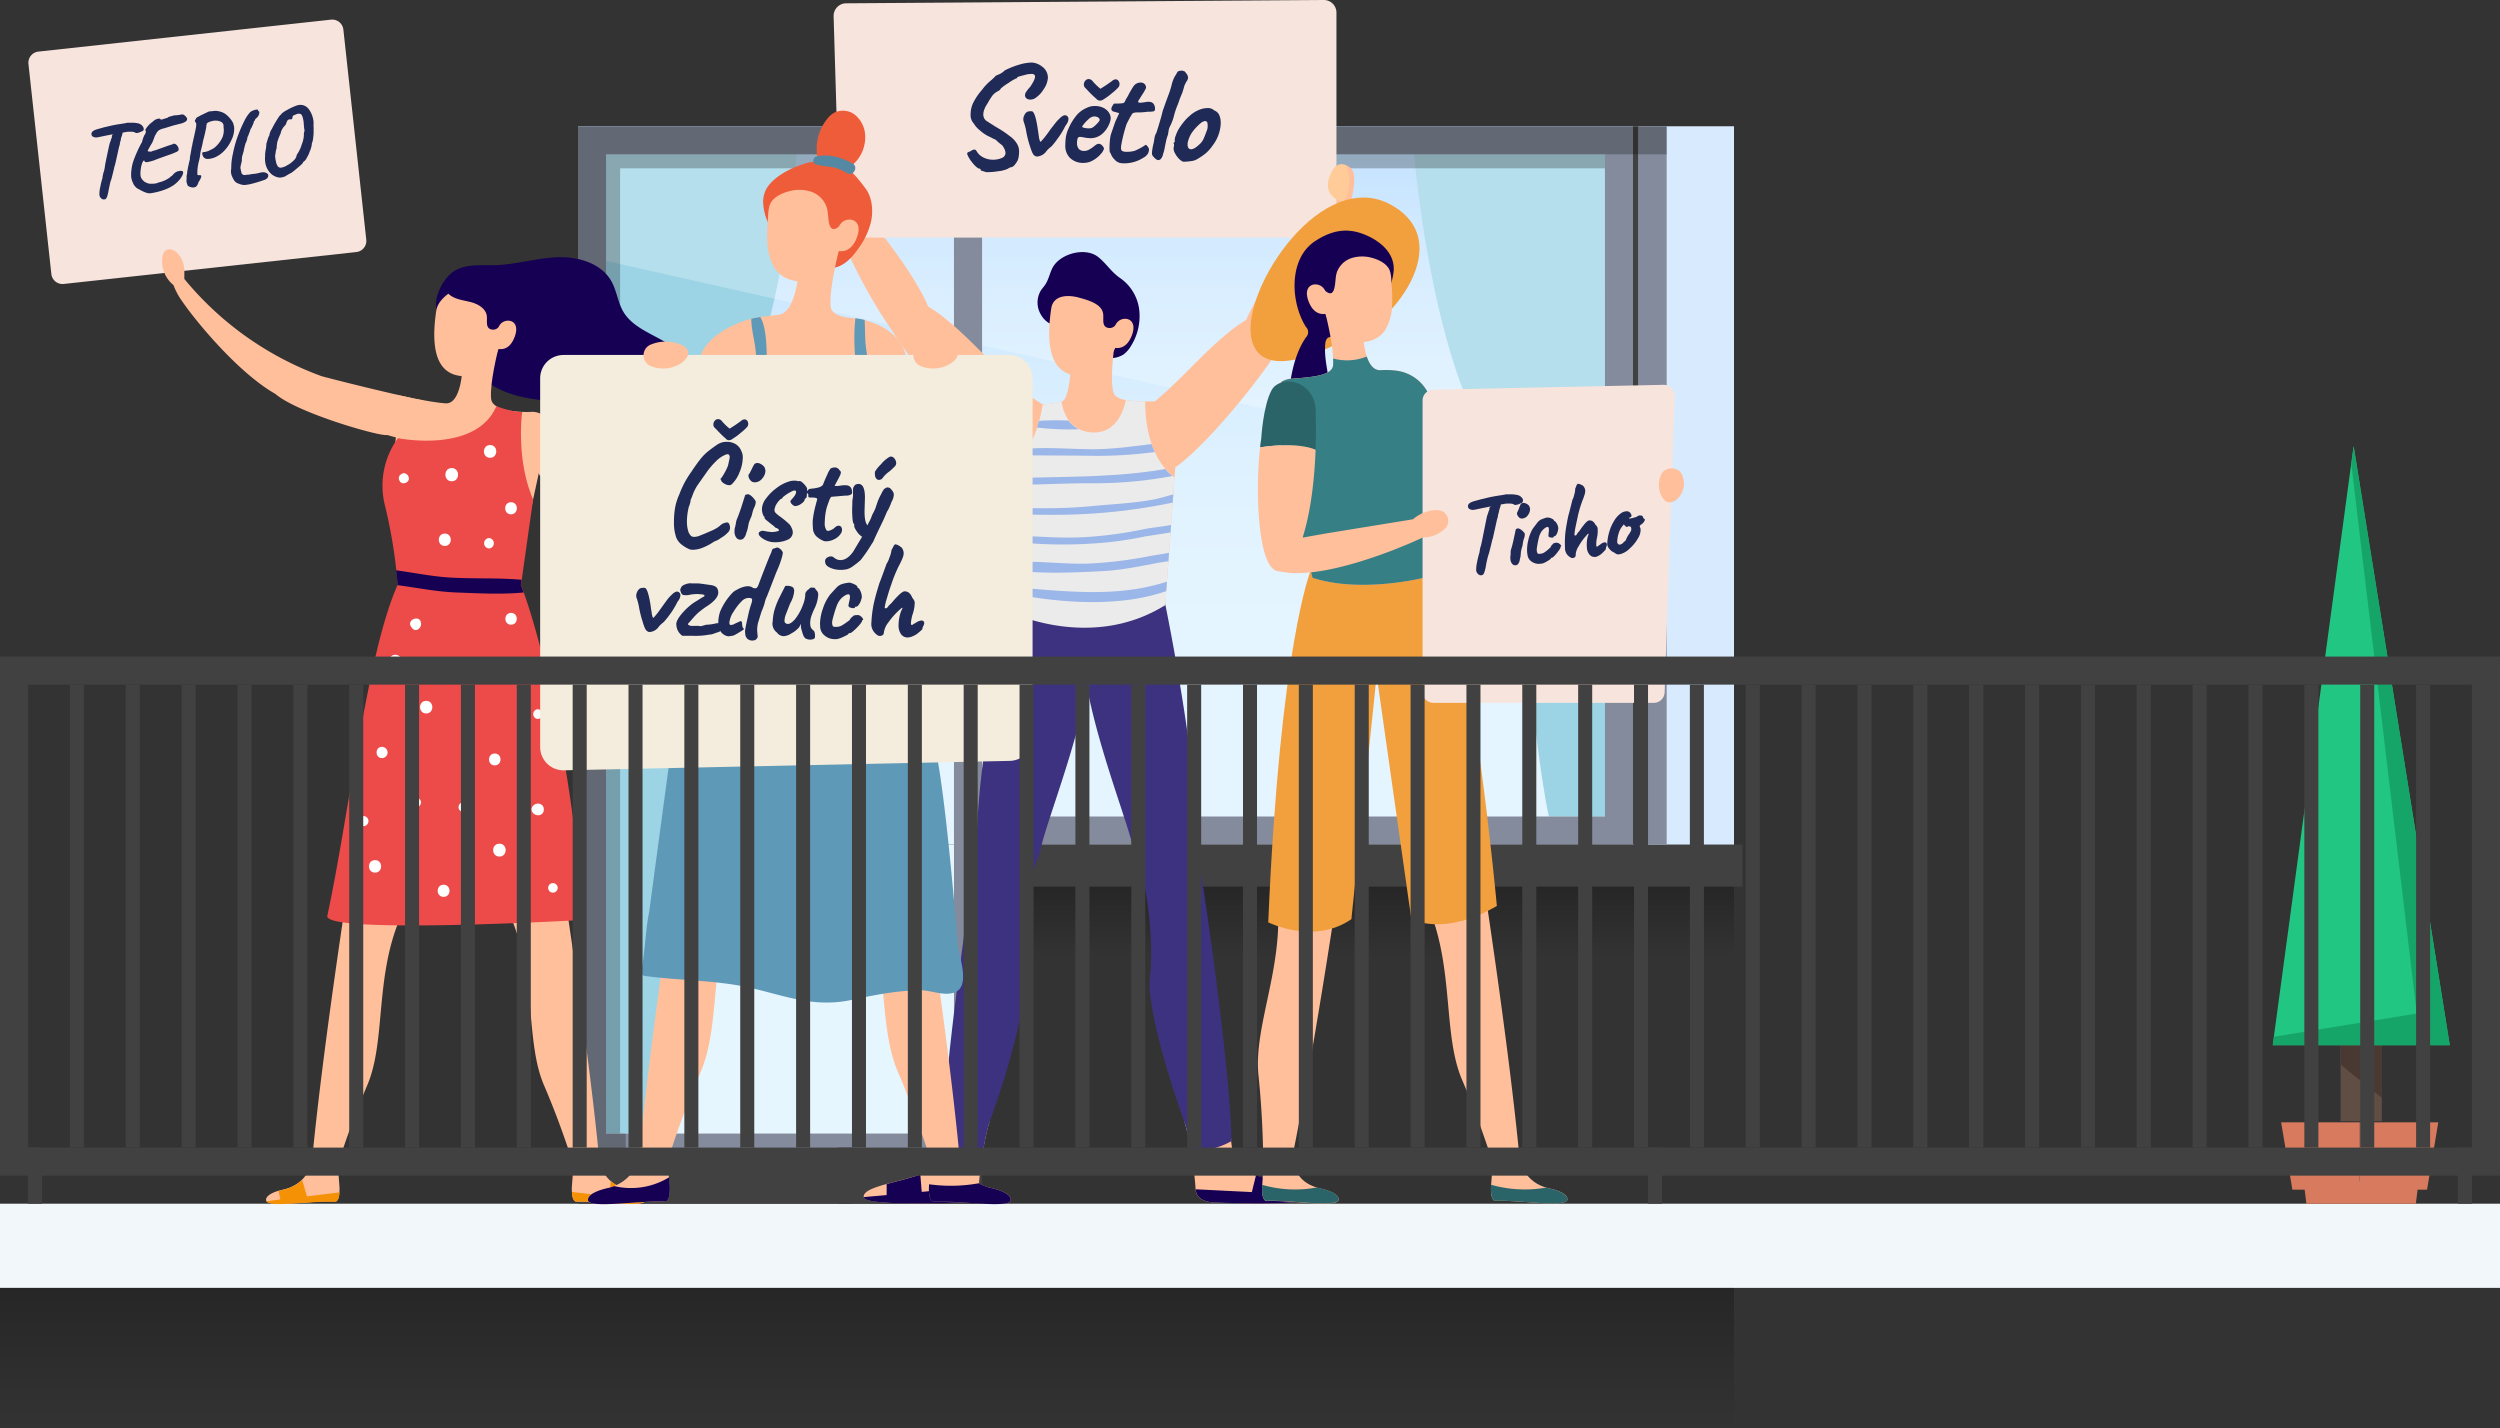 <svg xmlns="http://www.w3.org/2000/svg" xmlns:xlink="http://www.w3.org/1999/xlink" viewBox="0 0 891 509"><rect x="0" y="0" width="891" height="509" fill="#333333" stroke="none"/><style><![CDATA[.j{fill:#ffbf9b}.k{opacity:.25}.l{fill:#160054}.m{fill:#414141}.n{fill:#f7e4dd}]]></style><defs><linearGradient id="A" x1="394" y1="296.67" x2="394" y2="46.73" gradientUnits="userSpaceOnUse"><stop offset="0" stop-color="#e6f6ff"/><stop offset=".24" stop-color="#e3f5ff"/><stop offset=".38" stop-color="#dbf0ff"/><stop offset=".49" stop-color="#cde8ff"/><stop offset=".6" stop-color="#b8ddff"/><stop offset=".69" stop-color="#9ecfff"/><stop offset=".78" stop-color="#7ebdff"/><stop offset=".86" stop-color="#57a8ff"/><stop offset=".93" stop-color="#2c91ff"/><stop offset="1" stop-color="#0079ff"/></linearGradient><linearGradient id="B" x1="484" y1="341" x2="484" y2="316" gradientUnits="userSpaceOnUse"><stop offset="0" stop-opacity="0"/><stop offset="1"/></linearGradient><linearGradient id="C" x1="309" y1="509" x2="309" y2="459" xlink:href="#B"/><path id="D" d="M886 244h-5v165h5V244z"/></defs><path d="M-309 0H891v509H-309z" fill="#fff" opacity="0"/><g fill="#e6f6ff"><path d="M206 301h144v113H206z"/><path d="M206 45h376v256H206z"/></g><path d="M206 45h376v256H206z" fill="url(#A)" class="k"/><path d="M504 55s7 87 35 114c0 0 6 89 13 122h20V55zm-220 0s-7 87-35 114c0 0-6 202-13 235h-20V55z" fill="#9cd4e5"/><path d="M572 173L216 93V55h356v118z" fill="#fff" class="k"/><g fill="#848b9c"><path d="M340,55V404H216V55H340m10-10H206V414H350V45Z"/><path d="M572,55V291H350V55H572m10-10H340V301H582V45Z"/></g><path d="M0 429h891v30H0z" fill="#f2f7f9"/><path d="M350 301h271v15H350z" class="m"/><path d="M582 45h36v256h-36z" fill="#d8ebfe"/><path d="M206 414h144v15H206zM582 45h2v256h-2z" class="m"/><path d="M594 45h-10v256h10V45z" fill="#848b9c"/><g fill="#d87a5d"><path d="M841 400h28l-4 24h-24v-24z"/><path d="M841 400h-28l4 24h24v-24z"/><path d="M861 429h-39l-1-8h41l-1 8z"/></g><path d="M834.18 349.86h14.7v49.76h-14.7z" fill="#604e45"/><path d="M848.88 368.86v22.4l-14.7-11.8v-7.6l14.7-3z" fill="#493932"/><g fill-rule="evenodd"><path d="M873.1 372.52H810L838.82 159z" fill="#22c683"/><path d="M873.1 372.52h-63.07l.4-3.03 50.9-8.28L838 165.3l.86-6.3 34.25 213.52z" fill="#16a568"/></g><path d="M594 55H350v7h-10v-7H216v349h7v10h-17V45.06h388V55z" class="k"/><path d="M350 316h268v25H350z" fill="url(#B)" class="k"/><path d="M0 459h618v50H0z" fill="url(#C)" class="k"/><path d="M350 55h222v5H350zm-134 0v349h5V60h119v-5H216z" class="k"/><path d="M352.73 399.67a3.87 3.87 0 0 1-.14.38c0 .13-.1.3-.17.5a95.13 95.13 0 0 0-2.18 10.35c-.55 3.27-1.06 7.26-1.43 12l-.1 1.12c-.38 4.87-7.53 4.53-7.53 4.53s-5.66.27-12.33.3c-4.3.07-9 0-12.88-.24-4.63-.3-8.07-.92-8.14-2-.17-2 3.4-3.3 8.14-4.64 3.68-1 8-2 11.85-3.3a1.34 1.34 0 0 1 .18-.07 12 12 0 0 0 7.56-9 19.75 19.75 0 0 0 .44-2.8v-1.22c3 5.1 16.73-5.93 16.73-5.93zM467 426.62c0 .27-.2.47-.55.68-.1.07-.2.1-.3.17a6.57 6.57 0 0 1-.65.24 14.31 14.31 0 0 1-2.28.51l-1.94.24-2.93.23c-4 .24-8.86.28-13.2.2l-11.5-.3s-7.12.34-7.53-4.53v-.2a133.52 133.52 0 0 0-1.67-13.77 84.23 84.23 0 0 0-2.21-10 3.87 3.87 0 0 1-.14-.38s13.77 11 16.7 5.93a7.27 7.27 0 0 0 0 1.12c.2 2.9 1.4 9.64 8.17 12l.62.2c3.47 1.13 7.35 2.05 10.73 3 4.3 1.2 7.76 2.35 8.48 4a1.28 1.28 0 0 1 .21.66z" class="j"/><path d="M438.84 406.72a26.45 26.45 0 0 1-12.6 3.41h-1.78a84.23 84.23 0 0 0-2.21-10 3.87 3.87 0 0 1-.14-.38c-7.05-19.45-13.32-42.85-12.3-51 1.15-9 .23-27.18-3.55-39.52a53.25 53.25 0 0 1-2.55-7.73c-2.18-9.1-11.2-32.36-15.6-53.14l-.65-3.3v-.2c-4 21.57-14 47-16.32 56.65a51.57 51.57 0 0 1-2.52 7.63c-3.82 12.37-4.74 30.56-3.58 39.62 1 8.14-5.24 31.54-12.3 51a3.87 3.87 0 0 1-.14.38c0 .13-.1.3-.17.5a95.13 95.13 0 0 0-2.18 10.35c-.72 0-1.4.07-2 .07-6.55.17-10.2-.48-12.23-1.2a1.53 1.53 0 0 1-.41-.17 19.75 19.75 0 0 0 .44-2.8v-1.22c.75-30.9 12.06-103.18 12.06-103.18-.27-24.32 7.53-66.9 10.66-83 .14-.6.24-1.2.35-1.7s.13-.75.2-1.1.17-.9.27-1.26a1.69 1.69 0 0 1 .07-.38c.2-1.12.34-1.74.34-1.74a124.48 124.48 0 0 0 26 2c1 0 2-.07 3.06-.14a125.48 125.48 0 0 0 24.36-3.54c.48.44.95 1 1.43 1.5 0 0 12.3 58.93 11.92 89.42 0-.07 11.35 72.2 12.1 103.1a7.27 7.27 0 0 0-.04 1.04z" fill="#3d327f"/><path d="M328.5 424.78l-.5-6.17a1.34 1.34 0 0 0-.18.07C324 420 319.65 421 316 422v3.92l-8.14.72c.07 1.12 3.5 1.73 8.14 2 3.88.27 8.58.3 12.88.24 6.67 0 12.33-.3 12.33-.3s7.15.34 7.53-4.53l.1-1.12zm138.34 1.05l-8.48-.4v-3.57c-3.38-.92-7.26-1.84-10.73-3l-1.47 6-20-1v.2c.4 4.87 7.53 4.53 7.53 4.53s5.2.24 11.5.3c4.33.07 9.17 0 13.2-.2 1-.06 2-.13 2.93-.23.7-.07 1.36-.14 1.94-.24a14.31 14.31 0 0 0 2.28-.51 6.57 6.57 0 0 0 .65-.24c.1-.07.2-.1.3-.17.34-.2.52-.4.55-.68a1.28 1.28 0 0 0-.2-.78zM371 112.17a8.35 8.35 0 0 1-.08-8.56c.48-.76 1.1-1.4 1.6-2.16 1.16-1.74 1.57-3.87 2.48-5.76 2.5-5.23 11.68-7.77 16.33-4.14 2.93 2.3 4.75 5.45 7.9 7.56a16.11 16.11 0 0 1 6.77 11.11 19.91 19.91 0 0 1-2.78 12.85 10.41 10.41 0 0 1-2.81 3.27 8.74 8.74 0 0 1-8.2.53c-4.95-2.05-7.26-8.06-12.28-9.6-3.23-1-6-1.2-8.28-4.12a9.2 9.2 0 0 1-.65-.97z" class="l"/><g class="j"><path d="M419.15 162.52l-.55 7.66-.06.65-3.24 44.8c-33.48 12.87-55.7-.45-55.7-.45v-.6l-3.23-44.4-.65-8.67 2-16.9s7.74 0 13.9-.5a31 31 0 0 0 6.75-1c.17-.1.34-.17.44-.23 2.8-1.7 3.13-16.76 3.13-16.76l15.78-7s-3 18.9-.24 21.9a7.09 7.09 0 0 0 3.78 1.53 40.55 40.55 0 0 0 6.88.54c3.27 0 6-.17 6-.17.54 13 5 19.6 5 19.6z"/><path d="M398.3 114.73a5 5 0 0 0-.84 1.26 3.55 3.55 0 0 1-.34.33 2.61 2.61 0 0 1-3.09.16c-1.24-1-.64-3-.86-4.62-.5-3.67-5.6-4.92-8.57-5.77-3.92-1.1-9.2-1-9.93 3.8-3.17 21.1 4.43 24.52 12 24.08 4.92-.3 8.52-5.54 10.63-9.57.07-.14.12-.28.2-.42 1.6.23 4.16-.16 5.8-4.22 2.52-6.25-2.75-7.34-4.98-5.03zm-26.74 29.37c-13.4-8.1-22.28-20.56-34.77-30.65a55.51 55.51 0 0 0-6-4.22c-4.86-11.35-15.38-24.2-18.9-29-5.9-7.98-11.17-13.73-14.9-10.67s7.34 26.76 16.17 41a146.69 146.69 0 0 0 4.78 7.25c9.64 15.42 28.4 37.27 37.73 43.74 13.7 9.45 25.1-11.9 15.88-17.45z"/><path d="M301.84 89.16s-14.36-30.24-8-34.36c0 0 3.5-2.94 6.56 1.8s.28 8.25 1.8 10.56 7.1 9.75 7.1 9.75a63.9 63.9 0 0 0-7.47 12.26zm176.03-14.8c-3.7-3-9 2.7-14.85 10.68-3.5 4.8-14 17.64-18.9 29a52.22 52.22 0 0 0-6 4.21c-12.5 10.1-21.36 22.58-34.77 30.66-9.2 5.55 2.16 26.9 15.86 17.4 9.34-6.47 28.1-28.32 37.74-43.74 1.43-2 3-4.42 4.78-7.25 8.8-14.2 19.83-37.9 16.13-40.96z"/><path d="M473.05 94s14.36-30.25 8-34.36c0 0-3.5-3-6.56 1.8s-.28 8.25-1.8 10.56-7.1 9.74-7.1 9.74A63.79 63.79 0 0 1 473.05 94z"/></g><path d="M297.1 5.78l2.22 74.56a4.48 4.48 0 0 0 4.5 4.33h168a4.49 4.49 0 0 0 4.49-4.5V4.5a4.49 4.49 0 0 0-4.54-4.5l-170.2 1.18a4.47 4.47 0 0 0-4.46 4.6z" class="n"/><path d="M295.17 54.1s3.94-2.4 6.07 4.62-5 8.5-5 8.5S292 62 295.17 54.1z" class="j"/><path d="M479.72 58.9s-3.94-2.4-6.07 4.62 5 8.52 5 8.52 4.2-5.2 1.07-13.14z" fill="#fc9"/><path d="M418.6 170.18l-.06.65-.38 5.38-.24 2.93-.54 7.94-.2 2.7-.54 7.26-.72 10.3-.27 3.38-.34 4.94c-26.94 16.82-56.2 2.1-56.2 2.1l-.38-6.54-.14-2.08-.47-8.6-.48-7.9-.1-2.08-.44-7.22-.1-1.74-.5-8.86-.1-2.08v-.48a24.21 24.21 0 0 0 8.48-7.86c.5-.8 1-1.6 1.46-2.4a43.11 43.11 0 0 0 3.31-7.6 41.17 41.17 0 0 0 .71-2.38 44.67 44.67 0 0 0 1.26-5.85 31 31 0 0 0 6.75-1 15.33 15.33 0 0 0 2.52 6.75 10.45 10.45 0 0 0 3.68 3.1 11.48 11.48 0 0 0 4.6 1.16 10.26 10.26 0 0 0 6-1.37 10.8 10.8 0 0 0 2.76-2.48 17.83 17.83 0 0 0 3.31-7.7 40.55 40.55 0 0 0 6.88.54 57.63 57.63 0 0 0 .44 6.78c.1.82.2 1.57.34 2.32a42 42 0 0 0 1.57 6.13 23.48 23.48 0 0 0 1.12 2.79 26 26 0 0 0 3.75 6 14.39 14.39 0 0 0 2.56 2.49c.44.4.7.57.7.57z" fill="#ebebeb"/><path d="M415.9 207.3l-.27 3.38c-17.44 6.1-39.44 4.08-56.92.5l-.14-2.08c19.42 1.36 38.6 4.3 57.33-1.8zm.73-10.3l-.2 3-3.2.5c-6.4 1.2-12.94 2.6-19.48 3-11.14.6-24 1.22-35.5-.65l-.13-2.32c9.6-1 19.75.58 29.22.35a146.63 146.63 0 0 0 22.11-2.63c2.15-.42 4.7-.72 7.2-1.26zm.75-9.92l-.2 2.7-9.2 1.43a124 124 0 0 1-17.82 2.45 162.22 162.22 0 0 1-32.53-1l-.1-2.08c9.9.4 19.72 1.43 29.7.82a147.34 147.34 0 0 0 20.07-2.72c3.03-.67 6.7-.9 10.08-1.6zm.78-10.88l-.24 2.93a205.62 205.62 0 0 1-35.05 4.23c-8 .3-15.87 0-23.84-.1a17.6 17.6 0 0 0-1.94.07l-.1-1.73c4.43 0 9.06-.52 13.25-.48a176 176 0 0 0 18.94-.75c7.4-.72 14.92-1 22.2-2.4 2.13-.4 4.45-1.15 6.76-1.77zm-.3-6.56a147.93 147.93 0 0 1-29.06 2.59c-10.77 0-21.56.75-32.33.5l-.1-2.08c19.62-1 39.58-.1 58.93-3.5a14.39 14.39 0 0 0 2.56 2.49zm-6.3-8.52l-2.48.28a153.74 153.74 0 0 1-22.69 1l-21.56-.13 1.46-2.4c7.7-.48 15.64.2 23.13.24 7.12 0 14.07-1 21-1.84a23.48 23.48 0 0 0 1.14 2.84zM384.5 153a102.39 102.39 0 0 1-14.92-.62l.7-2.38a90 90 0 0 1 10.53-.1 10.45 10.45 0 0 0 3.68 3.1z" fill="#9bb6e8"/><path d="M551.6 423.44a3.12 3.12 0 0 1-.48-.18 13.07 13.07 0 0 1-9.56-10.56c-3.92-41.48-13.73-104.26-13.73-104.26C513 316.2 503 300.1 503 300.1a170.91 170.91 0 0 0 6.19 23.41c9.1 22.07 5 45.3 11.92 61.4 4.2 9.77 7.4 18.9 9.3 24.56 0 .08 0 .14.07.22l.44 1.33c1.22 4.1.93 5.84.52 11.24C531 428.3 533 428 533 428c7.9-.4 25.14 2.45 25.6-.4s-7-4.15-7-4.15zm-81.6 0l-.66-.2c-9.25-2.8-8.66-11-8.2-13.67 8.13-40.63 16.4-97.28 16.4-97.28-16.47 3-21.25-15.3-21.25-15.3a171 171 0 0 0-1 24.19c2.17 23.78-8.6 44.76-6.76 62.17 1.1 10.43 1.48 20 1.62 26a111.78 111.78 0 0 1-.3 13c-.4 6 1.6 5.72 1.6 5.72 7.9-.4 25.14 2.45 25.6-.4s-7.04-4.2-7.04-4.2z" class="j"/><path d="M467.13 203.37S456.25 229.64 452 328.72c0 0 16.14 8.17 29.64-1.13l9-86.9L503 327.6s11.5 6.34 30.48-4.72c0 0-8.32-91.53-20.1-119.2 0 0-36.28 8.53-46.24-.3z" fill="#f29f3d"/><path d="M477.05 427.6c-.45 2.86-17.7 0-25.6.4 0 0-2 .28-1.6-5.72a42.5 42.5 0 0 0 19.49.93l.66.2s7.45 1.34 7.03 4.17zm81.58 0c-.45 2.86-17.7 0-25.6.4 0 0-2 .28-1.6-5.76a43.57 43.57 0 0 0 19.66 1 3.12 3.12 0 0 0 .48.18s7.4 1.34 7.04 4.17z" fill="#2a6469"/><path d="M477.48 121.93s-28.07 16.22-31.52-1.5 25.52-61.54 50.27-47.18-4.04 47.22-18.75 48.7z" fill="#f29f3d"/><path d="M496.73 96.05v-.75c-.32-6.38-6.53-10.52-12-12.28-5.76-1.86-10.84-.44-15.93 2.85-9.6 6.2-8.94 21.75-3.37 30.64a2.61 2.61 0 0 1 0 3.74c-4.3 6.3-5.48 14.16-6.32 21.73-.72 6.52-1.26 13.1-.55 19.63s2.77 13 6.8 18.2c1.17 1.5 2.87 3 4.74 2.65s2.73-2.14 3.3-3.8a40.41 40.41 0 0 0 1.76-11.1 160.28 160.28 0 0 0-1.88-34.11c-.6-3.64-1.32-7.32-.94-11a3 3 0 0 1 .82-2 3.76 3.76 0 0 1 2.72-.38c4.55.36 9-1.92 12.16-5.2s5.2-7.47 6.9-11.7a20.49 20.49 0 0 0 1.8-7.1z" class="l"/><g class="j"><path d="M496 102.18c-.18-2.05 0-4.93-1.16-6.66-1.25-1.92-3.76-3.06-5.88-3.62a12.65 12.65 0 0 0-7.34.11 8.26 8.26 0 0 0-5.15 5c-.63 1.92-.4 4-1 6s-1.68 1.68-2.7 1a4 4 0 0 1-.49-.43 4.43 4.43 0 0 0-.77-1.09c-2.26-2.34-7.6-1.24-5.06 5.1 1.64 4.1 4.24 4.5 5.86 4.28l.2.42c2.13 4.08 5.8 9.4 10.77 9.7 4.13.24 8.2-.88 10.53-4.55a18.29 18.29 0 0 0 2.32-8.6 45 45 0 0 0-.11-6.64z"/><path d="M511.24 174.36c-1.9 11-3.8 31.56-3.8 31.56s-22.35 5.66-39.67 0l-7.86-31.56-4-18.66-3-14.07c-.3-2.18 1.73-4.42 4-5.7a8.3 8.3 0 0 1 3-.94c7.66-.55 14.83-1.1 15.2-4.8a14 14 0 0 0 0-2.45c-.2-6.2-2.62-15.58-2.62-15.58l13.24 6.1a35.73 35.73 0 0 0 1.38 8.8c.93 2.76 2.45 5 4.93 4.86a30.77 30.77 0 0 1 5.21.14A14.74 14.74 0 0 1 510 142.69a122.5 122.5 0 0 1 2.89 12.31c1.38 7.77-.55 12.94-1.65 19.36z"/></g><path d="M511.24 174.36c-1.9 11-3.8 31.56-3.8 31.56s-22.35 5.66-39.67 0l-7.86-31.56-4-18.66-1.76-15.25 2.76-4.5a8.3 8.3 0 0 1 3-.94c7.66-.55 14.83-1.1 15.2-4.8a14 14 0 0 0 0-2.45 18.92 18.92 0 0 0 12-.69c.93 2.76 2.45 5 4.93 4.86a30.77 30.77 0 0 1 5.21.14A14.74 14.74 0 0 1 510 142.69a122.5 122.5 0 0 1 2.89 12.31c1.38 7.77-.55 12.94-1.65 19.36z" fill="#367f85"/><path d="M468.9 145.83c-.2-5.45-4.62-10.07-10.07-9.83-2.38.14-4.55 1.07-5.6 3-3.07 5.55-3.72 17.28-3.72 17.28-.18 1-.3 2-.42 3.17 14.15-2.1 19.77.9 19.77.9.24-6 .12-11.17.03-14.52z" fill="#2a6469"/><path d="M507 142.78v103.84a3.88 3.88 0 0 0 3.88 3.88h78.52a3.88 3.88 0 0 0 3.88-3.75l3.57-105.6a3.89 3.89 0 0 0-4-4l-82.05 1.74a3.88 3.88 0 0 0-3.8 3.88z" class="n"/><path d="M599.24 168.76c-1.4-2.6-6.07-2.35-7.2.38a8.76 8.76 0 0 0 .39 8.11c3.12 5.28 10.2-2.2 6.84-8.44zm-87.02 13.04a13.18 13.18 0 0 0-8.62 3.27l-31.57 5.14-7.78 1.4c3.12-9.88 4.26-21.64 4.63-31.3 0 0-5.62-3-19.77-.9-1.58 13.63-1 35.8 3.65 42.28a4 4 0 0 0 .75.85 3.56 3.56 0 0 0 1.36.89 5.66 5.66 0 0 0 1.35.22c14 3.25 40.3-7.14 50.95-12.12a11.12 11.12 0 0 0 7.7-3h0a3.86 3.86 0 0 0-2.65-6.73z" class="j"/><path d="M155.6 110.63c-1.22-4.7 2.5-11.73 6.33-14.06 4.25-2.6 9.63-1.92 14.6-2.07 7.42-.24 14.65-2.53 22.06-2.82s15.7 2.1 19.32 8.58c1.9 3.38 2.26 7.46 4.22 10.8 3.24 5.5 9.87 7.76 15.34 11.07A38.51 38.51 0 0 1 250 134.47a21.55 21.55 0 0 1 3.5 9.14c.72 7.17-4.13 14.18-10.63 17.3-6.12 2.93-15.26 3.87-20.62-.9-5.6-5-9.68-12.64-17-15.54a27.61 27.61 0 0 0-7.9-1.41c-7-.6-14.12-1.55-20.3-4.82a24 24 0 0 1-8.59-7.49c-2-3-1.8-6.16-3.18-9.1-2-4.3-8.18-6.22-9.6-10.66.02-.1-.02-.22-.05-.34z" class="l"/><path d="M155.5 110.67c.38-2.55 2.4-4.58 4.3-6a5.11 5.11 0 0 0 .55.48c2.1 1.63 4.9 1.86 7.47 2.53s5.32 2.26 5.68 4.9c.2 1.56-.37 3.5.84 4.5a2.53 2.53 0 0 0 3-.16c.12-.1.22-.22.33-.32a4.77 4.77 0 0 1 .81-1.23c2.18-2.24 7.3-1.2 4.86 4.9-1.57 4-4.07 4.33-5.63 4.1-.07.13-.1.27-.18.4-2 3.92-5.56 9-10.34 9.3-7.38.44-14.77-2.9-11.7-23.4z" class="j"/><path d="M122.38 10.58l8.16 74.83a4 4 0 0 1-3.54 4.42L22.73 101.2a4 4 0 0 1-4.43-3.56l-8.16-74.83a4 4 0 0 1 3.55-4.42L118 7a4 4 0 0 1 4.38 3.58z" class="n"/><path d="M164.84 130.64s-.27 13.53-6.07 13.12-17.55-3.1-17.55-3.1 1.26 18.65-2.47 25.24.54 12.43 1.6 18.6c1.84 10.62 3.63 30.3 3.63 30.3s21.64 4.2 38.26-1.17l9.67-44.43-2-22.4s-14.33.82-14.88-4.7 2.47-17.3 2.47-17.3z" class="j"/><g fill="#fc9"><path d="M143.75 212.3S131 245.93 127.28 281.1s-4.14 43.86 0 48.83 17.27 1.38 22.65-31.77S168.3 224 162.1 212.3s-15.48-8.23-18.34 0z"/><path d="M182.7 211.5s11.1 34.43 14.84 69.6 4.14 43.86 0 48.83-17.26 1.38-22.65-31.77-18.37-74.15-12.15-85.84 17.1-9.03 19.96-.8z"/></g><path d="M99.26 424.4l2.32-.6a13.58 13.58 0 0 0 6.1-3.38 12.86 12.86 0 0 0 3.55-6.94c3.77-39.85 13.2-100.15 13.2-100.15 14.27 7.45 23.86-8 23.86-8a165.46 165.46 0 0 1-5.95 22.48c-8.74 21.2-4.83 43.53-11.46 59-4.13 9.65-7.3 18.64-9.1 24.05v.07l-.33 1c-.06.15-.1.3-.15.45-1 3.62-.7 5.37-.33 10.3a14.86 14.86 0 0 1 0 2.19c-.16 3.55-1.55 3.35-1.55 3.35a86.45 86.45 0 0 0-9.38.29c-3.48.24-7 .5-9.8.53s-4.94-.23-5.3-1a.34.34 0 0 1-.1-.2c-.23-1.7 2.4-2.86 4.44-3.45zM200.4 313.34s9.32 59.58 13.13 99.44v.48a12.6 12.6 0 0 0 4.11 7.67 13.86 13.86 0 0 0 5.53 2.88 20.08 20.08 0 0 1 2.82.77c2 .63 4.2 1.72 4 3.28-.13.9-2.1 1.2-4.87 1.22-2.32 0-5.27-.16-8.3-.36a103.2 103.2 0 0 0-11.43-.46s-1.4.2-1.56-3.45a13.54 13.54 0 0 1 0-2.09c.37-4.9.66-6.66-.33-10.24 0-.15-.1-.34-.15-.53-1.72-5.22-5-14.8-9.46-25.14-6.63-15.46-2.7-37.78-11.45-59a163.81 163.81 0 0 1-5.95-22.48s9.64 15.46 23.9 8zM57.8 92.32c.33-6.67 8.1-3 7.9 4.7v2.4a113.71 113.71 0 0 0 49 34.68c20.16 5.3 42 10 42 10 4.77 3.7 3 7.85-1.3 11.5s-17.4-.57-17.4-.57c-2.4.66-32-7.83-39.85-14.64-13-7.34-28.2-25.63-33.32-33.15a24.22 24.22 0 0 1-3-5.63 11 11 0 0 1-4.04-9.31zm131.5 54.5c5.57-.66 14.63 9.4 14.63 9.4 3.85 3.86 19.63 23.88 25.14 35.7 7.15 11.9 12.73 33.5 14.76 45.22 1.63 4.86 3.17 11.6 1.53 16.7-2.16 6.67-10.44-3.44-8.18-11.28a18.17 18.17 0 0 1-2.08-4c-1.43-3.85-4.48-11.73-10.66-26.58-2.9-7-4.14-11.78-4.45-15.1l-.1-.1c-17.32-11.88-38.08-41.08-38.08-41.08-1.9-5.68 1.9-8.2 7.48-8.85z" class="j"/><path d="M208.24 327.86c-6-69-18.06-106.85-21.57-116.7-.63-1.76-1-2.62-1-2.62l.27-1.9L190 178c-6.23-14.42-3.9-31.15-3.9-31.15-3.84 0-9.2-2.06-9.2-2.06-7.33 17-35.07 11.37-35.07 11.37a28.76 28.76 0 0 0-4.57 24.26 179.33 179.33 0 0 1 4 22.9c.37 3.2.47 5.1.47 5.1a1.11 1.11 0 0 1-.07.16c-10.94 24.5-17.3 82.16-25 117.8-1.5 6.78 91.6 1.47 91.6 1.47z" fill="#ed4a4a"/><path d="M217.1 426.37l.6-5.44a13.86 13.86 0 0 0 5.53 2.88 20.08 20.08 0 0 1 2.82.77l-.56 2.75 4.54.53c-.13.9-2.1 1.2-4.87 1.22-2.32 0-5.27-.16-8.3-.36a103.2 103.2 0 0 0-11.43-.46s-1.4.2-1.56-3.45zm-117.2 1.1l-.63-3 2.32-.6a13.58 13.58 0 0 0 6.1-3.38l1.7 5.9 11.6-1.42c-.16 3.55-1.55 3.35-1.55 3.35a86.45 86.45 0 0 0-9.38.29l-9.8.53c-2.8.03-4.94-.23-5.3-1z" fill="#f59105"/><path d="M150 221.82c0 .1 0 .2.05.3.28 1.64-1.8 3.4-3.1 1.8l-.2-.23c-2.3-2.7 2.74-4.7 3.25-1.9zm24.27-30.07a1.87 1.87 0 0 1 0 3.73 1.87 1.87 0 0 1 0-3.73zm.4-33.13c2.93 0 2.93 4.53 0 4.53s-2.92-4.53 0-4.53zm7.46 20.38c2.77 0 2.77 4.3 0 4.3s-2.77-4.3 0-4.3zM161 166.82c3 0 3 4.7 0 4.7s-3-4.7 0-4.7zm-2.47 23.35c2.83 0 2.83 4.4 0 4.4s-2.84-4.4 0-4.4zm-15.68-21.07l.2-.15c1.3-1 3 .64 2.62 2s-2.57 1.86-3.26.43l-.1-.2a1.58 1.58 0 0 1 .55-2.07zm39.3 49.34c2.7 0 2.7 4.2 0 4.2s-2.7-4.2 0-4.2z" fill="#fff"/><path d="M141.7 208.38a1.11 1.11 0 0 1-.07.16c7 .93 14 2.36 21 2.62 7.9.3 16.07.76 24 0-.63-1.76-1-2.62-1-2.62l.27-1.9c-8.72-.8-17.6-.26-26.3-.86-6.2-.43-12.3-1.7-18.43-2.52.42 3.2.52 5.1.52 5.1z" class="l"/><path d="M178 300.7c2.95 0 2.95 4.58 0 4.58s-3-4.58 0-4.58zm-1.66-32.14c2.72 0 2.72 4.22 0 4.22s-2.72-4.22 0-4.22zm13.36 19l.12-.17c1.2-1.64 4-1.2 4 1.1s-2.8 2.73-4 1.08l-.12-.17a1.77 1.77 0 0 1 0-1.83zm-43.03-2.65l.2-.23c1.06-1.3 3.16-.18 3.16 1.3s-2.1 2.62-3.16 1.3l-.2-.23a1.6 1.6 0 0 1 0-2.16zm5.23-35.12c2.9 0 2.9 4.48 0 4.48s-2.9-4.48 0-4.48zm19.4-13.2c2.7 0 2.7 4.2 0 4.2s-2.7-4.2 0-4.2zm-37.63 69.96c2.87 0 2.87 4.45 0 4.45s-2.87-4.45 0-4.45zm24.43 8.77c2.8 0 2.8 4.32 0 4.32s-2.8-4.32 0-4.32zm38.96-.58a1.7 1.7 0 0 1 0 3.4 1.7 1.7 0 0 1 0-3.4zm-5.4-61.98a1.75 1.75 0 0 1 0 3.49 1.75 1.75 0 0 1 0-3.49zm-55.52 13.43a2 2 0 0 1 0 4c-2.57-.01-2.57-4 0-4zm5.85-32.55c1.9 1.1 1.22 3.53-.56 4.25l-.15.06a2.16 2.16 0 0 1-2.67-1.51.85.85 0 0 0 0-.17 2.35 2.35 0 0 1 3.38-2.63zm23.16 52.3a1.72 1.72 0 0 1 0 3.44 1.72 1.72 0 0 1 0-3.44zm-35.63 4.9a1.8 1.8 0 0 1 0 3.6 1.8 1.8 0 0 1 0-3.6z" fill="#fff"/><path d="M242.5 300.14s-10.46 66.95-14.68 111.38a13.88 13.88 0 0 1-9 11.19 18.35 18.35 0 0 1-1.77.59s-8 1.45-7.54 4.5 18.92 0 27.42.45c0 0 2.14.3 1.66-6.18l-.18-2.5c-.34-4.5-.4-6.34 1.3-11.22 2-6.07 5.48-15.83 10-26.3 7.4-17.24 3-42.1 12.77-65.76a183.07 183.07 0 0 0 6.62-25.07s-10.7 17.24-26.6 8.93zM352.67 423.3a16.47 16.47 0 0 1-3.81-1.58 13.67 13.67 0 0 1-6.95-10.14c-4.2-44.43-14.7-111.44-14.7-111.44-15.9 8.3-26.6-8.93-26.6-8.93a184 184 0 0 0 6.63 25.07C317 339.93 312.64 364.8 320 382c4.5 10.48 7.93 20.24 10 26.3 2 5.65 1.58 7.23 1.14 13.73s1.7 6.18 1.7 6.18c8.46-.5 26.93 2.58 27.37-.45s-7.54-4.47-7.54-4.47z" class="j"/><path d="M237 428.26c-8.5-.5-27 2.58-27.42-.45s7.54-4.5 7.54-4.5a18.35 18.35 0 0 0 1.77-.59 26 26 0 0 0 19.59-3.14c.07.74.1 1.6.18 2.5.43 6.47-1.66 6.18-1.66 6.18zm123.2-.46c-.44 3-18.9 0-27.37.45 0 0-2.18.3-1.7-6.18a55.93 55.93 0 0 0 17.73-.36 16.47 16.47 0 0 0 3.81 1.58s8 1.45 7.53 4.5z" class="l"/><path d="M272 72.64a9.83 9.83 0 0 1 1.24-5.51c2.4-4 8.18-7.06 12.5-8.45a17 17 0 0 1 5.92-1.15 17.07 17.07 0 0 1 3.18-15.19 8.71 8.71 0 0 1 2.42-2.15 7 7 0 0 1 7.55.82 10 10 0 0 1 3.52 7 13 13 0 0 1-6.66 12.28c1.26-.67 6.8 6.76 7.4 7.77 1.8 3 2.1 7.1 1.45 10.56a26.2 26.2 0 0 1-4.48 9.78c-2.07 3-4.68 6-8.25 6.92-4.23 1-8.55-1.17-12.17-3.6-3.93-2.62-7.7-5.64-10.3-9.57a19.55 19.55 0 0 1-3.31-9.52z" fill="#ef5c3a"/><path d="M323 127.87L304 189c-18.5 6-42.63 1.33-42.63 1.33s-2-21.94-4.07-33.8c-1.18-6.88-8.5-26.2-8-28.38 1.47-7.17 10.5-12.4 18.43-14.52A28 28 0 0 1 271 113a6.89 6.89 0 0 1 .89-.15l5.43-.63c6.47-.6 7.32-15.7 7.32-15.7L298.8 90s-3.36 13.12-2.74 19.3c.26 2.77 4 3.8 8 4.1a7 7 0 0 1 .78.11 21.82 21.82 0 0 1 3.32.59c6.2 1.55 13.84 5.8 14.84 13.78z" class="j"/><path d="M270.35 140.7a1.46 1.46 0 0 1-2.18-1.25c.18-4.47 1.5-8.65 1.25-13.3-.25-4.1-1.66-8.43-1.66-12.53A28 28 0 0 1 271 113c2.18 3.9 2.15 10.42 2.3 14.52.12 3.83.7 10.62-2.94 13.17zm39.13-6.32c-.08.8-1.15 1.47-1.82.73-2.88-3.4-3-8.3-3.14-12.6a68.81 68.81 0 0 1 .34-9.06 21.82 21.82 0 0 1 3.32.59l.2 6.7c.14 4.5 1.55 9.17 1.1 13.64z" fill="#5f99b8"/><path d="M299.87 79.45a4.86 4.86 0 0 0-.82 1.18l-.52.46c-1.1.77-2.33.92-2.9-1s-.38-4.33-1.06-6.4a8.87 8.87 0 0 0-5.56-5.39 13.49 13.49 0 0 0-7.86-.11c-2.27.6-5 1.8-6.3 3.86-1.22 1.87-1.05 5-1.24 7.15a48.51 48.51 0 0 0-.13 7 19.47 19.47 0 0 0 2.53 9.24c2.48 3.94 6.85 5.13 11.28 4.87 5.33-.3 9.23-6 11.52-10.36.08-.15.14-.32.2-.47 1.74.25 4.52-.18 6.28-4.58 2.7-6.78-3-7.9-5.42-5.46z" class="j"/><g fill="#fc9"><path d="M264.06 187.5s-14.2 37.5-18.36 76.67-4.6 48.9 0 54.44 19.3 1.54 25.3-35.4 20.48-82.7 13.55-95.7-17.3-9.17-20.5 0z"/><path d="M307.5 186.62s12.4 38.38 16.5 77.56 4.62 48.9 0 54.44-19.24 1.54-25.24-35.4-20.48-82.7-13.55-95.7 19.1-10.06 22.28-.9z"/></g><path d="M303.88 58.3c-3.66-2.13-8.73-3.64-12.94-2.5a1.49 1.49 0 0 0 0 2.86 40.72 40.72 0 0 0 5.16.81 16 16 0 0 1 5.78 2.24c2.18 1.3 4.2-2.13 2-3.42z" fill="#5588a3"/><path d="M341.4 337.07c-.48-5.33-5.64-71.2-9.92-75.5-5-5-15.32-3.47-21.5-3-12.7 1-25.14 3.07-37.93 3.08-14.82 0-14.65-.75-29.45 0a3.88 3.88 0 0 0-1.24.29.54.54 0 0 0-.78.34l-.06.22a3.13 3.13 0 0 0-1.09 2.32c0 .63-8 59.26-8 59.9-1.48 6.95-1.4 14.05-2.87 21.1a1.61 1.61 0 0 0 1.12 2c13.1 1.76 26.4 1.43 39.3 4.6 12.4 3.05 22 6.7 34.84 3.88 7.9-1.72 15.7-3.2 23.8-3.38 4.07-.08 8.48 2.13 12.38.86 6.16-2 1.75-12.92 1.4-16.73z" fill="#5f99b8"/><path d="M200.8 126.5H359.7a8.31 8.31 0 0 1 8.31 8.31v128.06a8.31 8.31 0 0 1-8.14 8.31L201 274.54a8.31 8.31 0 0 1-8.49-8.31v-131.4a8.31 8.31 0 0 1 8.3-8.31z" fill="#f4ecdc"/><path d="M232 130.5a4.14 4.14 0 0 1 0-7.72 14 14 0 0 1 10.72.07c7.17 3.1-2.2 11-10.66 7.68zm96.2 0a4.14 4.14 0 0 1 0-7.72 14 14 0 0 1 10.72.07c7.17 3.1-2.2 11-10.67 7.68z" class="j"/><g fill="#202a56"><path d="M243.08 194.2a6.05 6.05 0 0 1-2.08-2.65 15.93 15.93 0 0 1-.8-5.3 31 31 0 0 1 .35-5 20.43 20.43 0 0 1 1.2-4.23l.45-1.05a29.15 29.15 0 0 1 1.15-2.7 32.64 32.64 0 0 1 3-5.05q2-3 3.18-4.47a18.67 18.67 0 0 1 2.42-2.56q1.25-1.06 3.65-2.72a5.9 5.9 0 0 1 3.55-1 6 6 0 0 1 3 .8 5 5 0 0 1 2.07 2.5 4.69 4.69 0 0 1 .5 2.35 13.71 13.71 0 0 1-1.15 5.2 11.58 11.58 0 0 1-2.75 4.25 1.29 1.29 0 0 1-1 .35 3 3 0 0 1-1.3-.35 5.51 5.51 0 0 1-1.25-.85l-.5-1c-.03-.1 0-.17.2-.2a17.2 17.2 0 0 0 1.33-2.12 16.61 16.61 0 0 0 1.17-2.48l.3-1.4a10 10 0 0 0 .3-1.7 1.11 1.11 0 0 0-.35-.8.54.54 0 0 0-.4-.15 4 4 0 0 0-1.4.5 9.84 9.84 0 0 0-2.72 2 28.25 28.25 0 0 0-3.13 3.62l-3.52 5a17.53 17.53 0 0 0-1.88 3.95l-.55 1.3a3.14 3.14 0 0 1-.15 1 6.07 6.07 0 0 1-.45 1.3 22.35 22.35 0 0 0-.7 5.25 12.05 12.05 0 0 0 .38 3.2 4.16 4.16 0 0 0 1.07 2 1.72 1.72 0 0 0 1.15.35 5.45 5.45 0 0 0 1.83-.37l2.17-.88 1.6-.7a15.66 15.66 0 0 0 2.18-1.05 7.8 7.8 0 0 0 1.52-1.1 4 4 0 0 1 2.1-1 .83.83 0 0 1 1 .4 3.1 3.1 0 0 1 .37 1.65 2.69 2.69 0 0 1-.95 1.67 9.88 9.88 0 0 1-2.25 1.73 8 8 0 0 1-2.45 1.3 19.24 19.24 0 0 1-3.72 2.05 10.06 10.06 0 0 1-3.88.9 5.89 5.89 0 0 1-1-.1 11.61 11.61 0 0 1-2.86-1.64zm16.77-37.3a1.43 1.43 0 0 1-1.2-.6c-.53-.43-1.24-1.1-2.12-2l-1.88-1.93a1.47 1.47 0 0 1-.4-1.1 2 2 0 0 1 .5-1.32 1.51 1.51 0 0 1 1.2-.58 1.83 1.83 0 0 1 1.4.8 20.33 20.33 0 0 0 2.7 2.6l2.05-1.32 1.95-1.38a2 2 0 0 1 1.25-.6 1.19 1.19 0 0 1 1 .48 1.74 1.74 0 0 1 .37 1.12 1.76 1.76 0 0 1-.3 1 17.58 17.58 0 0 1-2.3 2.13 20.05 20.05 0 0 1-2.95 2.17 2.09 2.09 0 0 1-1.27.53zm1.95 32.25a3.28 3.28 0 0 1 .25-1.45 2.08 2.08 0 0 1 .1-.6 2 2 0 0 0 .1-.45 5.51 5.51 0 0 1 .4-1.65c.4-.9.9-2.28 1.53-4.15l1.27-4a.57.57 0 0 1 .2-.43 1.11 1.11 0 0 1 .6-.22c.37-.13.83 0 1.4.47a6.5 6.5 0 0 1 1.4 1.53 1.09 1.09 0 0 1 .3.8 5.4 5.4 0 0 1-.65 2.1 9.49 9.49 0 0 0-.47 1.35l-.38 1.5a21.11 21.11 0 0 0-1 2.5l-.2 1a9.89 9.89 0 0 1-.65 2.4 4.39 4.39 0 0 1-.85 1.88 1.65 1.65 0 0 1-1.25.62 1.83 1.83 0 0 1-1.45-.7 3.49 3.49 0 0 1-.65-2.5zm5.3-18.45a2.76 2.76 0 0 1-.35-1c0-.33 0-.53.1-.6a4.61 4.61 0 0 0 .6-1l.45-.85a11.75 11.75 0 0 1 .65-1.3c.23-.47.45-.72.65-.75a1.61 1.61 0 0 1 .65-.2 2.92 2.92 0 0 1 1.43.45 3.54 3.54 0 0 1 1.17 1.05 3.63 3.63 0 0 1 .35 1.4 4.42 4.42 0 0 1-1.15 2.65 3.39 3.39 0 0 1-1.2 1 3.15 3.15 0 0 1-1.4.35 2 2 0 0 1-1.15-.3 2.58 2.58 0 0 1-.8-.9zm6.33 22.05a7.53 7.53 0 0 1-2.15-1.23c-.6-.48-.88-.92-.88-1.32a.7.7 0 0 1 .55-.75l.25-.2a1.13 1.13 0 0 1 .4-.05 1 1 0 0 1 .5 0 2.81 2.81 0 0 0 .5.07 8.26 8.26 0 0 0 1 .2l1.3.15a8.67 8.67 0 0 0 1.88-.2q.87-.2.87-.45c0-.1-.13-.27-.4-.5a1.3 1.3 0 0 0-.85-.35c0-.13-.52-.58-1.55-1.35l-1.62-1.3c-.5-.43-.78-.75-.78-.95l.05-.1v-.25c-.23 0-.45-.32-.65-.95a6.11 6.11 0 0 1-.3-1.85 6.56 6.56 0 0 1 1.5-3.75 17.23 17.23 0 0 1 3.73-3.7 14 14 0 0 1 4.22-2.25 5.44 5.44 0 0 1 2.2-.35 3 3 0 0 1 1.3.2l.4-.1c.4 0 .92.33 1.55 1a6.29 6.29 0 0 1 1.2 1.6l-.1 2.65c-.1.65-.23 1-.5 1a.5.5 0 0 0-.15.05c-.07 0-.1.12-.1.25 0 .47-.4 1-1.22 1.55a4 4 0 0 1-2.23.85l-.2-.05a2 2 0 0 1-.87-.6 1.54 1.54 0 0 1-.58-1.1c0-.1.2-.37.6-.8a12.23 12.23 0 0 0 1-1.27 2.35 2.35 0 0 0 .42-1.33.34.34 0 0 0-.17-.33 2.43 2.43 0 0 0-.68-.07 15.69 15.69 0 0 0-3.87 2.38 2.63 2.63 0 0 1-.27.45.43.43 0 0 1-.33.15 0 0 0 0 0 0-.05c-.07 0-.28.2-.65.58a7.69 7.69 0 0 0-1 1.32 3.76 3.76 0 0 0-.58 1.4l-.1.15v.25a1.13 1.13 0 0 0-.05.4 1.41 1.41 0 0 0 .4.92 9.46 9.46 0 0 0 1.6 1.33 32.77 32.77 0 0 1 3.08 2.53 3.76 3.76 0 0 1 1 1.47 3.65 3.65 0 0 1 .45 1.6 2.88 2.88 0 0 1-1.77 2.63 10.67 10.67 0 0 1-4.83.92 6.8 6.8 0 0 1-2.52-.5z"/><path d="M290.8 191a4.64 4.64 0 0 1-1-2 25.55 25.55 0 0 1-.15-3.48 36.08 36.08 0 0 1 1.2-6c0-.13.15-.58.35-1.35a.5.5 0 0 0-.4-.7 6.2 6.2 0 0 0-1.55-.15 2.58 2.58 0 0 1-1-.1c-.1 0-.16-.18-.17-.45v-.55c0-.1-.07-.2-.22-.3a1.23 1.23 0 0 1-.33-.3c-.1-.13 0-.38.25-.75a1.52 1.52 0 0 1 .9-.65l1.3-.15a9.45 9.45 0 0 0 1.93-.4 2.85 2.85 0 0 0 1.37-.85q.64-1.7 1.53-3.6A10.49 10.49 0 0 1 296 167a3.25 3.25 0 0 1 1.45-.4 1.93 1.93 0 0 1 1.7.9 4.17 4.17 0 0 0 .35.4.62.62 0 0 1 .2.45 3.34 3.34 0 0 1-.32 1.1c-.22.5-.65 1.32-1.28 2.45l-.65 1.25a3.08 3.08 0 0 0 .7.05 7.09 7.09 0 0 0 .9-.05 10.56 10.56 0 0 1 1.7-.2 3.19 3.19 0 0 1 .65 0c1.4 0 2.17.77 2.3 2.3a.93.93 0 0 1-.42 1 3.29 3.29 0 0 1-1.83.37l-5.2.45a4.41 4.41 0 0 0-.8 1.55 26 26 0 0 0-.9 2.65 21.83 21.83 0 0 0-.6 4.9 4.27 4.27 0 0 0 .65 2.85.76.76 0 0 0 .55.2 4.81 4.81 0 0 0 2.55-1.35 1.78 1.78 0 0 1 1.2-.5 1.07 1.07 0 0 1 .88.4 1.66 1.66 0 0 1 .32 1.05 2.49 2.49 0 0 1-.5 1.45 5.55 5.55 0 0 1-2.25 1.9 6.39 6.39 0 0 1-2.85.75 2.46 2.46 0 0 1-.85-.1 8.24 8.24 0 0 1-2.85-1.82z"/><path d="M318.25 175.23a2 2 0 0 1 .3 1.12 5.44 5.44 0 0 1-.8 2.5 21.38 21.38 0 0 1-.88 2.15 6.61 6.61 0 0 1-.72 1.3L315 185l-1.85 3.85q-1.35 2.8-1.9 4.15l-.65 1a54.54 54.54 0 0 1-3.85 5.6 26.85 26.85 0 0 1-2.6 2.07 6.43 6.43 0 0 1-2.4 1.23 10.4 10.4 0 0 1-2.1.2 9 9 0 0 1-3.65-.7c-1.07-.47-1.68-1-1.85-1.7l-.1-.6a1.53 1.53 0 0 1 .67-1.33 2.57 2.57 0 0 1 1.48-.47 1 1 0 0 1 .75.25c.07 0 .33.22.8.55a3.24 3.24 0 0 0 1.9.5q2.25 0 4.4-2.95l3.2-5.35a6.35 6.35 0 0 1-1.95-2c-.63-.94-.92-1.6-.85-2v-.55c-.27 0-.46-.5-.58-1.5a34.5 34.5 0 0 1-.17-3.7l.1-3.35a8.87 8.87 0 0 0 .22-2q0-1.18 0-1.53a2 2 0 0 1 .27-1.22 2.39 2.39 0 0 1 .63-.73 3 3 0 0 1 1.05-.25q2.3 0 2.3 4.9l-.05 1.45-.1 3.4c0 2.57.35 4.23 1.05 5a10.16 10.16 0 0 1 .75-1.5 13.84 13.84 0 0 0 .8-1.85 6.63 6.63 0 0 1 .55-1.15l.65-1.35.65-1.92a16.57 16.57 0 0 1 1.1-2.63l.6-1.18a10.05 10.05 0 0 1 .65-1.12 1.2 1.2 0 0 1 .55-.45 1.3 1.3 0 0 1 .85-.35 1.85 1.85 0 0 1 .95.3 8.86 8.86 0 0 1 .98 1.21zm-6.45-6.63l.05-.5a12.26 12.26 0 0 1 2.15-2.65 11.05 11.05 0 0 1 2.75-2.45 1.9 1.9 0 0 1 .75-.3 1.73 1.73 0 0 1 1.27.7 2.66 2.66 0 0 1 .63 1.85 1.65 1.65 0 0 1-.58 1.05A20.3 20.3 0 0 1 317 168a10.79 10.79 0 0 0-2.25 2.1 1.78 1.78 0 0 1-1.4.95q-1.55-.05-1.55-2.45zM229 221.45a38.56 38.56 0 0 1-1.35-5.6 23 23 0 0 0-.8-2.85 2.64 2.64 0 0 1-.1-.65 3.23 3.23 0 0 1 .4-1.52 2.64 2.64 0 0 1 .9-1.08 2.19 2.19 0 0 1 .88-.23 4.2 4.2 0 0 1 .92 0q1.1.4 2 6.1.2 1.54.33 2.25a6.9 6.9 0 0 1 .12 1c.07.2.13.43.2.7a1.89 1.89 0 0 0 .2.55c.07.1.18.07.35-.1a20.68 20.68 0 0 0 1.65-2l1.65-2.3 1.45-2a14.15 14.15 0 0 1 1.6-1.75 4.49 4.49 0 0 1 1.55-1.1 1.34 1.34 0 0 1 1.13.28 1.3 1.3 0 0 1 .42 1 3.58 3.58 0 0 1-.8 2 6.61 6.61 0 0 0-.62 1.07 4.09 4.09 0 0 1-.43.78 24.19 24.19 0 0 1-2 3.1 30.2 30.2 0 0 1-2 2.5c-.07.07-.34.3-.82.7a7.15 7.15 0 0 0-1.33 1.45 4.37 4.37 0 0 1-2.9 1.5 1.5 1.5 0 0 1-1.1-.45c-.42-.22-.92-1.35-1.5-3.35z"/><path d="M241.05 222.7c-.13-.83.38-2 1.55-3.5a22.68 22.68 0 0 1 4.45-4.25l2.95-1.85.83-.47c.18-.12.27-.2.27-.28a.58.58 0 0 0-.15-.3 2.92 2.92 0 0 0-1.2-.25 9.74 9.74 0 0 1-1.05-.1l-1.12.05a13.51 13.51 0 0 0-2.33.35 8.73 8.73 0 0 1-1.52 0 1.32 1.32 0 0 1-.78-.43 3.93 3.93 0 0 1-.45-1.13c-.1-.4-.07-.67.1-.77a1.79 1.79 0 0 1 .9-1.17 5.9 5.9 0 0 1 2.5-.73 7.09 7.09 0 0 0 1.1.05h1.33c.62 0 1.2.08 1.77.15l3.35.48a4.43 4.43 0 0 1 1.55.57 1.83 1.83 0 0 1 .7 1 3.38 3.38 0 0 1 .2 1q0 2.4-4.3 5.1a32.62 32.62 0 0 0-2.87 2.17 25.53 25.53 0 0 0-2 2.08l-1 1.15c-.43.43-.65.72-.65.85s.15.25.45.35c.13.17.45.25 1 .25a4.53 4.53 0 0 0 .75 0h1a2.71 2.71 0 0 1 .7 0 1.48 1.48 0 0 0 .45.1 3.85 3.85 0 0 0 1.05-.2l1-.3a17.92 17.92 0 0 0 3.2-.4 4.15 4.15 0 0 1 1.38-.17h.82a1.51 1.51 0 0 1 .35 1.1 2.64 2.64 0 0 1-.37 1.38 1.68 1.68 0 0 1-1.18.77l-1.87.65a2.79 2.79 0 0 1-1 .15 26.21 26.21 0 0 1-6 .45h-3.7a4.93 4.93 0 0 1-2.15-3.9z"/><path d="M268.05 228.3a2.71 2.71 0 0 1-1.65-.6 2.63 2.63 0 0 1-.68-1.1 7.78 7.78 0 0 1-.17-1.9c.13-1 .48-2.72 1.05-5.18a34.92 34.92 0 0 1 1.25-4.57 4.09 4.09 0 0 0 .2-1.15.56.56 0 0 0-.3-.55 2.57 2.57 0 0 0-1.05-.15 3.55 3.55 0 0 0-2.32 1.13 18.72 18.72 0 0 0-2.83 3.62 8.44 8.44 0 0 0-1.6 4.05 1.8 1.8 0 0 0 .1.6.48.48 0 0 0 .45.25 3.29 3.29 0 0 0 1.55-.55l1.9-.85c.37 0 .55.4.55 1.2a3 3 0 0 0 .15.85 1 1 0 0 0 .45.65c.1.13-.07.34-.5.62l-1.63 1-1.32.75a8.1 8.1 0 0 1-2 .35 3.19 3.19 0 0 1-1.75-.65 3.57 3.57 0 0 1-1.4-1.7 6.81 6.81 0 0 1-.5-2.7 12.15 12.15 0 0 1 .7-3.85 22.08 22.08 0 0 1 4.6-6.85 7.56 7.56 0 0 1 1.35-.85 11.68 11.68 0 0 1 2-.9 7.84 7.84 0 0 1 1.85-.35 3.16 3.16 0 0 1 1.95.65 6.43 6.43 0 0 0 .7.1.85.85 0 0 0 .7-.32 5.34 5.34 0 0 0 .6-1.23q1.5-4.1 4-10.3a7.29 7.29 0 0 0 .57-1.35 2.54 2.54 0 0 1 .38-.85l1.4-.45c.33-.1.75.06 1.25.48a2.75 2.75 0 0 1 .95 1.27 9.55 9.55 0 0 1-.45 2.12 31.26 31.26 0 0 1-1.25 3.48l-.65 1.5-2.4 6.2-.9 2.3a8 8 0 0 0-.7 1.85 16.48 16.48 0 0 1-.8 2.53l-.5 1.22-1.18 3.85a11.05 11.05 0 0 0-.32 2.5c0 .37.07 1.18.2 2.45a1.25 1.25 0 0 1-.28.6 1.85 1.85 0 0 1-.62.6 4.44 4.44 0 0 1-1.1.18zm18.17-2.07c-.18-.5-.4-1.23-.67-2.23a2.79 2.79 0 0 1-.1-.87v-.83a10.08 10.08 0 0 1-.5 1 2 2 0 0 1-.6.73 8.5 8.5 0 0 1-2.3 1.7 5.42 5.42 0 0 1-2.75 1 3 3 0 0 1-2.4-1.3 3.88 3.88 0 0 1-1.6-3.1 7.51 7.51 0 0 1 .1-1 19.34 19.34 0 0 1 .52-3.55 28 28 0 0 1 1.63-4.35l1.5-3 .8-1.55a2.25 2.25 0 0 1 .8-.1 3.79 3.79 0 0 1 1.5.3c.47.2.72.47.75.8a1.31 1.31 0 0 1 .15.75 10.13 10.13 0 0 1-1.35 4.25l-.4.95-1.3 3.35a6.5 6.5 0 0 0-.4 2 1 1 0 0 0 .6 1.05 1.16 1.16 0 0 0 .6.15c.67 0 1.47-.52 2.42-1.55a18.12 18.12 0 0 0 2.93-5.2 11.57 11.57 0 0 0 .85-3.5 1.67 1.67 0 0 1 .3-1.2 3.29 3.29 0 0 1 1.05-1 1.43 1.43 0 0 1 .55-.48q.35-.16.45 0h.8c.1 0 .26.12.47.45a2.67 2.67 0 0 0 .48.6 2 2 0 0 1 .5 1.6 12.91 12.91 0 0 1-1.2 4.55 25.69 25.69 0 0 0-1.28 3.07 8.86 8.86 0 0 0-.37 2.08 6.23 6.23 0 0 0 .17 1.63 2.68 2.68 0 0 0 .88 1.17c.53.37.75 1.23.65 2.6a.9.9 0 0 1-.55.55 2.77 2.77 0 0 1-1.1.2 3.3 3.3 0 0 1-1.85-.5 3.39 3.39 0 0 1-.73-1.22zm11.28 1.57a5.49 5.49 0 0 1-3.63-1.32 4.23 4.23 0 0 1-1.57-3.38l-.05-.8a17.31 17.31 0 0 1 1.05-5.45 16.69 16.69 0 0 1 2.6-5l2.15-2.35a5.22 5.22 0 0 1 1.65-1.2 9.51 9.51 0 0 1 1.65-.45 8.83 8.83 0 0 1 1.5-.2 8.7 8.7 0 0 1 1.87.7c.6.3.88.63.88 1l.25.25c.23 0 .5.37.82 1.1a5 5 0 0 1 .48 2 1.67 1.67 0 0 1-.15.75 5.39 5.39 0 0 1-.78 1.85c-.38.6-.7.9-1 .9s-.55.1-.55.3-.2.25-.6.25a2.79 2.79 0 0 1-1.05-.22 1 1 0 0 1-.65-.58 17.3 17.3 0 0 1 .4-2 6.62 6.62 0 0 0 .15-1.25q0-.9-.6-.9a3.76 3.76 0 0 0-.75.2 7 7 0 0 0-2.08 1.63 8.66 8.66 0 0 0-1.37 2.52q-.6 1.6-1.4 4.65a4.59 4.59 0 0 0-.15 1.1 2.69 2.69 0 0 0 .15 1q.15.38.3.42a2.68 2.68 0 0 0 .9.1 3.87 3.87 0 0 0 2-.45 15.76 15.76 0 0 0 1.75-1.13l1.05-.77a4.33 4.33 0 0 0 .4-.58 1.57 1.57 0 0 1 .65-.62 1.22 1.22 0 0 1 .75-.55 3.94 3.94 0 0 1 .9-.1h.6a2.73 2.73 0 0 1 1.25.9c.4.47.47.77.2.9-.1 0-.17 0-.2.1a.5.5 0 0 0-.05.15c.07.17-.2.6-.8 1.32a20.37 20.37 0 0 1-2 2.06c-.73.65-1.23 1-1.5 1a1.23 1.23 0 0 0-.35 0 .23.23 0 0 0-.15.25c0 .13-.5.44-1.53.92a11.26 11.26 0 0 1-2.47.93 5.77 5.77 0 0 1-.92.05zm26-.6a2.83 2.83 0 0 1-2.35-1.15 5.35 5.35 0 0 1-.9-3.35 15 15 0 0 1 .85-4.75l.4-.85c.17-.33.2-.5.1-.5s-.47.22-.9.65a26 26 0 0 0-4.08 4.58 7.48 7.48 0 0 0-1.62 3.67 1 1 0 0 1-.43.85 1.62 1.62 0 0 1-1 .3 1.44 1.44 0 0 1-.65-.15 5.1 5.1 0 0 1-1.8-1.83 4.65 4.65 0 0 1-.55-2.87 43.84 43.84 0 0 1 .72-6.07c.35-1.75 1-4.25 2-7.48 0-.1.35-.95.95-2.55l1.75-4.8a8 8 0 0 0 1-2.17 10.53 10.53 0 0 0 .68-2.23 1.46 1.46 0 0 1 .22-.77l.28-.48c.37-.83.68-1.25.95-1.25a3.29 3.29 0 0 1 1.42.58c.65.38 1 .74 1.13 1.07a3.31 3.31 0 0 1 .4 1.5 4.9 4.9 0 0 1-.4 1.77 30.46 30.46 0 0 1-1.35 2.83 49.84 49.84 0 0 0-2.7 6.65c-.4 1.07-.88 2.58-1.45 4.55a21.53 21.53 0 0 0-.85 3.5.31.31 0 0 0 .35.35c.27 0 .55-.2.85-.6a3 3 0 0 1 .65-.75 10 10 0 0 0 .8-.8 28.4 28.4 0 0 1 2.4-2.6c.9-.87 1.58-1.3 2.05-1.3q1.8 0 2.7 2.25a1.74 1.74 0 0 1 .3.4 1.29 1.29 0 0 0 .2.3 2 2 0 0 1 .38 1.3 13.47 13.47 0 0 1-.8 4.1 15 15 0 0 0-.55 3c0 .43.12.65.35.65s.3-.18.6-.35l1.05-.6a3.83 3.83 0 0 1 1.75-.65 1 1 0 0 1 .75.28.93.93 0 0 1 .25.67 2.84 2.84 0 0 1-.33 1 4.53 4.53 0 0 0-.32.8v.25c0 .13-.45.57-1.35 1.3a6.5 6.5 0 0 1-2 1.25 4.79 4.79 0 0 1-1.9.5zM51.22 45.94a.76.76 0 0 1-.38.76l-.86.37a3.68 3.68 0 0 1-1.06.32 1.74 1.74 0 0 1-.53 0 2.23 2.23 0 0 0-1-.4 13.06 13.06 0 0 0-2.21 0 5.64 5.64 0 0 1-.86.17 4.9 4.9 0 0 0-.6.09 10 10 0 0 1-.57 1.93 6.14 6.14 0 0 1-.28 1.32 2.36 2.36 0 0 0-.14.89 16.23 16.23 0 0 0-.53 2l-.78 3.53-.4 1.75a10.79 10.79 0 0 0-.35 1.24l-.28 1.2-.68 2.7a13.61 13.61 0 0 0-.56 1.87l-.47 2.28a12.53 12.53 0 0 1-.49 2.06 2.28 2.28 0 0 1-.46.85 1.14 1.14 0 0 1-.63.21 1.3 1.3 0 0 1-1.1-.46 1.87 1.87 0 0 1-.57-1.09 11.17 11.17 0 0 1 .3-2.85 26.34 26.34 0 0 1 .8-3.24c0-.46.1-.84.17-1.12a6 6 0 0 0 .11-.62 4 4 0 0 0 .28-.85 12.71 12.71 0 0 0 .27-1.27q0-.7 1.57-7.8l.2-.82a8.2 8.2 0 0 0 .5-1.5.89.89 0 0 0 .22-.82.56.56 0 0 1 .1-.32A.77.77 0 0 0 40 48a.11.11 0 0 1 .1-.05h.1s.1 0 .2-.15h0l-1.83.37-.82.16-2.5.52-.53.1a2.31 2.31 0 0 1-1.69-.3 1.1 1.1 0 0 1-.43-1.05 1.3 1.3 0 0 1 .51-.85 4.92 4.92 0 0 1 1.51-.68c.22-.08.65-.2 1.3-.36l1-.3 1.26-.28a42 42 0 0 1 4.6-.92l1.7-.27.92-.2h1.73a9 9 0 0 1 1.75.16 2.94 2.94 0 0 1 1.43.55 2.51 2.51 0 0 1 .83 1.06 1.47 1.47 0 0 1 .09.42zm.44 22.58a17 17 0 0 1-1.76-.85l-1.1-.6a5 5 0 0 1-1.12-1.28 8.77 8.77 0 0 1-.76-1.89 5.71 5.71 0 0 1-.16-.78 12.83 12.83 0 0 1 .12-2.81 13.93 13.93 0 0 1 .56-2.63 47.17 47.17 0 0 1 3-6.78l.18-.23v-.1a13.23 13.23 0 0 1 .86-2.45 2 2 0 0 0 .51-1.23.67.67 0 0 0-.16-.41q-.14-.13.24-.7a8.81 8.81 0 0 1 1-1.25 10 10 0 0 1 1.46-1.23 3.25 3.25 0 0 1 1.92-1 1.24 1.24 0 0 1 .52 0 .41.41 0 0 1 .27.26c0 .15.5.05 1.5-.3l1-.3a1.45 1.45 0 0 1 .75-.4c.4-.13 1-.28 1.72-.46a12 12 0 0 0 1.52-.12l1.14-.2c.14-.04.44 0 .8.26a3 3 0 0 1 .92 1 1.39 1.39 0 0 1 .11.33 1.14 1.14 0 0 1-.62 1 5.77 5.77 0 0 1-2 .76l-2.4.62-2.6.8-.78.23a5.59 5.59 0 0 0-1.68.66 3.71 3.71 0 0 0-1.08 1.44A3.19 3.19 0 0 0 55 49l-.67 1.7-.65 1.1-.92 1.64c-.1.25-.13.42 0 .52l.55.06h.7a2.61 2.61 0 0 1 .91-.36 5.8 5.8 0 0 0 .85-.24l.8-.3 3.35-1.2 1.58-.5a.78.78 0 0 1 .44-.2 1.18 1.18 0 0 1 .85.32 2.39 2.39 0 0 1 .68.86 3.14 3.14 0 0 1 .22.67 1 1 0 0 1-.66 1 22.11 22.11 0 0 1-3.02 1.2l-4 1.43a14.81 14.81 0 0 1-3.55 1.08c-.65.07-1-.12-1-.55-.24-.1-.48.15-.73.76a9.68 9.68 0 0 0-.55 2.23 9.51 9.51 0 0 0-.1 2.26 2.59 2.59 0 0 0 .2.82 3.86 3.86 0 0 0 1.17 1.42 4.49 4.49 0 0 0 2 .77h.67a8.59 8.59 0 0 0 .89-.05 4 4 0 0 0 1.48-.4 10.45 10.45 0 0 0 4-1.77 1.15 1.15 0 0 0 .33-.3.47.47 0 0 1 .3-.23v.08s.07 0 .2-.2l.44-.48A3.5 3.5 0 0 1 64 60.92a2.21 2.21 0 0 1 .79 0c.22.07.35.14.38.2.18.24.14.65-.1 1.23a7.47 7.47 0 0 1-1.24 1.88 11.64 11.64 0 0 1-2 1.8 16 16 0 0 1-4 1.87 25 25 0 0 1-4.34 1 4.58 4.58 0 0 1-1.83-.39z"/><path d="M67.62 66.57c-.53-.2-.8-.44-.84-.7a1.49 1.49 0 0 0-.06-.3 1.58 1.58 0 0 0-.2-.44 5 5 0 0 1 0-1.53 4 4 0 0 1 0-.91 3.48 3.48 0 0 1 .18-.82 3.39 3.39 0 0 1 .07-.83l.12-.7.15-.82.44-2a4.8 4.8 0 0 0 .19-.78 2.22 2.22 0 0 0 0-.57l.37-2 .36-2.1a.74.74 0 0 0 .13-.59q.06-.24.24-1.1l.42-1.85.6-2.8a7.16 7.16 0 0 0 .16-1.5 1.18 1.18 0 0 0-.15-.47l-.16-.27a2 2 0 0 1-.19-.43.45.45 0 0 1 .12-.32 1.41 1.41 0 0 0 .21-.35l.1-.25c0-.1.58-.46 1.78-1.08l2.78-1.33 2.3-.23a7.62 7.62 0 0 1 2.13.4 5.48 5.48 0 0 1 1.81 1 9.7 9.7 0 0 1 2.44 3 4.27 4.27 0 0 0 .16.65 4.3 4.3 0 0 1 .18.88 8.7 8.7 0 0 1-.85 4.2 13.83 13.83 0 0 1-3 4.42 10 10 0 0 1-2.47 1.77 7.16 7.16 0 0 1-2.57.79 4.78 4.78 0 0 1-1.07 0 1.82 1.82 0 0 1-1-.68 2.24 2.24 0 0 1-.39-1 1 1 0 0 1 .09-.65 4.1 4.1 0 0 1 .83-.12 6.41 6.41 0 0 0 1.94-.7 7.87 7.87 0 0 0 1.52-.87 10.45 10.45 0 0 0 2.79-3.64 7 7 0 0 0 .39-3.69 3.08 3.08 0 0 0 0-.58 1.52 1.52 0 0 0-.79-1.19A3.56 3.56 0 0 0 77 43a4.14 4.14 0 0 0-.57 0 6.75 6.75 0 0 0-1.49.34 3.83 3.83 0 0 0-1.08.53c-.08 0-.13.1-.17.3a2.44 2.44 0 0 1-.14.5 4.82 4.82 0 0 1-.13 1.16l-.35 1.6-.35 1.48a20.15 20.15 0 0 0-.48 2A9.88 9.88 0 0 1 72 52a5.67 5.67 0 0 1-.19.72 4 4 0 0 1-.16.7 9.52 9.52 0 0 0-.23 1.06 17.43 17.43 0 0 1-.62 3.33 16.55 16.55 0 0 0-.47 4.05 1.17 1.17 0 0 0 .18.59 4.63 4.63 0 0 1 .93 0 .37.37 0 0 1 .32.33 5 5 0 0 1-1 2.08 3.64 3.64 0 0 1-.59 1.32 1.41 1.41 0 0 1-.6.5 4 4 0 0 1-.78.14 3.08 3.08 0 0 1-1.17-.25zm17.1-1.23a3 3 0 0 1-1.49-1.41c-.07-.12-.22-.42-.46-.9a4.92 4.92 0 0 1-.44-1.6 4.43 4.43 0 0 1 .09-1.34 22.56 22.56 0 0 1 .63-5.47 6.86 6.86 0 0 1 .14-.74l.3-1.25A37.64 37.64 0 0 1 84.94 48a45.64 45.64 0 0 1 2.2-5 12.56 12.56 0 0 1 2-3 3.06 3.06 0 0 1 1-.59 4.48 4.48 0 0 1 1.2-.35c.43 0 .65 0 .67.24a1 1 0 0 0 0 .25.26.26 0 0 0 .16.08c.1.01.24.1.26.32a2.68 2.68 0 0 1-.34 1.31A3.27 3.27 0 0 1 91 42.39a.79.79 0 0 1-.08.31 1.6 1.6 0 0 1-.41.54 3.4 3.4 0 0 1-.19.7l-.15.4-.17.36a3.83 3.83 0 0 0-.29.71 3.11 3.11 0 0 0-.63 1.32c-.06.2-.2.52-.38 1a3.43 3.43 0 0 0-.27.85l-.25.2a3.06 3.06 0 0 1-.15 1 5.18 5.18 0 0 1-.5 1.25c-.14.42-.34 1.2-.6 2.3a4.37 4.37 0 0 1-.3 1.21 1.54 1.54 0 0 0-.07.43 2.19 2.19 0 0 0-.26.83 8.09 8.09 0 0 0-.11 1.57l-.48 2a3.36 3.36 0 0 0 0 .61 8 8 0 0 0 .19.92l.23.94a2.12 2.12 0 0 0 .56.46 1.37 1.37 0 0 0 .75.06 7 7 0 0 0 .79-.12 1.16 1.16 0 0 0 .38 0 8.29 8.29 0 0 0 .9-.15 4.09 4.09 0 0 1 .86-.1 14.93 14.93 0 0 0 2.43-.47 3.35 3.35 0 0 1 .56-.1 2.89 2.89 0 0 1 1.19.07 2.7 2.7 0 0 1 .81.45 1 1 0 0 1 .25.59 1.19 1.19 0 0 1-.31.89 2.13 2.13 0 0 1-.91.64q-2.13.78-4.23 1.32a15.62 15.62 0 0 1-3.08.56 6 6 0 0 1-2.34-.62zm11.2-4.14a7.23 7.23 0 0 1-1.44-3.82 8.6 8.6 0 0 1 0-1.68 11 11 0 0 1 .22-2.34 9.84 9.84 0 0 0 .2-1.43.69.69 0 0 1 0-.27.46.46 0 0 0 0-.31l.5-1.65a6.23 6.23 0 0 1 .44-1.19.31.31 0 0 0 .15-.2v-.15a5.82 5.82 0 0 1 .87-2.17q.87-1.73 1.92-3.4c.7-1.12 1.13-1.68 1.28-1.7s.1-.06.17-.18.1-.2.13-.2a9 9 0 0 1 2-1.33 19.21 19.21 0 0 1 2.84-1.37 5 5 0 0 1 1.51-.42 3.68 3.68 0 0 1 3.32 1.48 9.07 9.07 0 0 1 1.74 4.83 14.37 14.37 0 0 0 0 1.68 6.83 6.83 0 0 1 0 1 13.91 13.91 0 0 1-.18 2.86 5.07 5.07 0 0 1-.42 1.78.49.49 0 0 1-.05.27.55.55 0 0 0 0 .27 8.81 8.81 0 0 1-.75 2.46 9.87 9.87 0 0 1-1 2.17.21.21 0 0 0-.09.05v.15c0 .07-.14.32-.52.74s-.65.63-.83.65a.07.07 0 0 0 0 0s0 .08.07.15-.27.43-1 1.1l-2.3 1.93a7.55 7.55 0 0 1-1.9 1.16.69.69 0 0 1-.3.22l-.2.06a2.28 2.28 0 0 1-.92.55 5.62 5.62 0 0 1-1.36.33 2.88 2.88 0 0 1-1-.09 5.3 5.3 0 0 1-3.09-2zm8.54-3.82a3.55 3.55 0 0 0 1.2-1.7 1.79 1.79 0 0 1 .44-1 12 12 0 0 0 1.42-3.13 10.86 10.86 0 0 0 .79-3.26 4.6 4.6 0 0 1 0-.75 2.18 2.18 0 0 1 .19-.76 1 1 0 0 0 0-.51 10.22 10.22 0 0 1-.16-1.15l-.13-1.7c-.24-1.63-.6-2.54-1-2.75a1.81 1.81 0 0 0-1-.13 2.51 2.51 0 0 0-.48.13 3.1 3.1 0 0 0-.51.22 1.87 1.87 0 0 1-.52.19.85.85 0 0 0-.46.73.7.7 0 0 1-.22.59.48.48 0 0 1-.59.1 1.61 1.61 0 0 0-.84.28 2.28 2.28 0 0 0-.42.76l-.4 1a5.68 5.68 0 0 0-1.28 1.65 4.3 4.3 0 0 0-.47 1.38 21.08 21.08 0 0 0-1.17 3 12 12 0 0 0-.25 2.26 5.6 5.6 0 0 0-.34 1.37 5 5 0 0 1-.18 1 3.53 3.53 0 0 0 0 .8 15.68 15.68 0 0 0 .29 1.71 3.66 3.66 0 0 0 .42 1.16 1.28 1.28 0 0 0 1.42.88 5.68 5.68 0 0 0 2.17-.86 8.19 8.19 0 0 0 2.08-1.51zm438.3 121.02a.8.8 0 0 1-.4.81l-.9.4a4.05 4.05 0 0 1-1.12.33 1.43 1.43 0 0 1-.56 0 2.46 2.46 0 0 0-1-.42 13.38 13.38 0 0 0-2.33 0 5.26 5.26 0 0 1-.91.17 3.33 3.33 0 0 0-.63.11 13.25 13.25 0 0 1-.6 2 6.18 6.18 0 0 1-.31 1.39 2.63 2.63 0 0 0-.14.94 16.67 16.67 0 0 0-.56 2.09l-1.24 5.57a10.84 10.84 0 0 0-.37 1.31l-.3 1.25-.72 2.85a14.05 14.05 0 0 0-.58 2q-.33 1.33-.5 2.4a13.57 13.57 0 0 1-.55 2.31 2.31 2.31 0 0 1-.49.89 1.25 1.25 0 0 1-.66.23 1.37 1.37 0 0 1-1.18-.53 2.05 2.05 0 0 1-.6-1.14 12.18 12.18 0 0 1 .32-3 30.56 30.56 0 0 1 .84-3.42l.2-1.2a6.19 6.19 0 0 0 .11-.65 4 4 0 0 0 .29-.89l.3-1.34 1.66-8.25.2-.86a8.12 8.12 0 0 0 .52-1.58.93.93 0 0 0 .24-.87.57.57 0 0 1 .1-.33.57.57 0 0 0 .11-.3.33.33 0 0 1 .12-.05h.1s.1 0 .2-.16h0l-1.93.4-.87.17-2.64.55-.55.1a2.4 2.4 0 0 1-1.79-.32 1.16 1.16 0 0 1-.45-1.1 1.37 1.37 0 0 1 .53-.9 5.41 5.41 0 0 1 1.6-.72c.23-.08.7-.2 1.37-.38l1.05-.3 1.34-.3a46.15 46.15 0 0 1 4.85-1l1.8-.28 1-.2h1.83a8.91 8.91 0 0 1 1.85.18 3 3 0 0 1 1.51.57 2.69 2.69 0 0 1 .87 1.12 1.27 1.27 0 0 1-.01.37z"/><path d="M538.3 199.06a2.59 2.59 0 0 1 .09-1.17 1.43 1.43 0 0 1 0-.49 1.65 1.65 0 0 0 0-.36 4.37 4.37 0 0 1 .19-1.35c.24-.75.54-1.9.88-3.42l.7-3.3a.43.43 0 0 1 .13-.35.83.83 0 0 1 .46-.23c.28-.14.66-.05 1.15.26a5.11 5.11 0 0 1 1.24 1.11.87.87 0 0 1 .3.61 4.3 4.3 0 0 1-.35 1.72 9.06 9.06 0 0 0-.27 1.11q-.12.66-.18 1.23a16.1 16.1 0 0 0-.55 2.07 6.35 6.35 0 0 0-.08.81 8 8 0 0 1-.33 2 3.44 3.44 0 0 1-.53 1.56 1.3 1.3 0 0 1-.94.6 1.5 1.5 0 0 1-1.21-.44 2.83 2.83 0 0 1-.69-1.98zm2.74-15.06a2.09 2.09 0 0 1-.36-.8c-.05-.27 0-.43 0-.5a4 4 0 0 0 .4-.8l.3-.72a7.9 7.9 0 0 1 .42-1.08c.14-.4.3-.6.45-.65a1.36 1.36 0 0 1 .5-.22 2.32 2.32 0 0 1 1.17.25 2.7 2.7 0 0 1 1 .74 2.83 2.83 0 0 1 .39 1.09 3.52 3.52 0 0 1-.7 2.2 2.74 2.74 0 0 1-.87.89 2.61 2.61 0 0 1-1.09.39 1.58 1.58 0 0 1-.94-.15 2 2 0 0 1-.66-.65zm7.86 16.93a4.36 4.36 0 0 1-3-.76 3.38 3.38 0 0 1-1.52-2.56l-.1-.64a14.06 14.06 0 0 1 .4-4.42 13.29 13.29 0 0 1 1.67-4.23l1.52-2a4.05 4.05 0 0 1 1.22-1.09 9 9 0 0 1 1.27-.49 2.9 2.9 0 0 1 2.73.13c.5.2.75.43.78.73l.22.17c.18 0 .43.26.74.8a4.16 4.16 0 0 1 .54 1.56 1.46 1.46 0 0 1-.06.61 4.5 4.5 0 0 1-.47 1.53c-.26.5-.5.77-.7.8s-.43.12-.42.28-.14.2-.45.25a2.4 2.4 0 0 1-.86-.1.79.79 0 0 1-.56-.4 12.77 12.77 0 0 1 .16-1.63 5.88 5.88 0 0 0 0-1c0-.47-.24-.7-.55-.66a2.21 2.21 0 0 0-.58.22 5.63 5.63 0 0 0-1.53 1.45 7 7 0 0 0-.89 2.13c-.23.88-.48 2.15-.74 3.8a3.4 3.4 0 0 0 0 .89 2.1 2.1 0 0 0 .2.76c.1.2.2.3.27.3a1.8 1.8 0 0 0 .72 0 3 3 0 0 0 1.56-.52 12.49 12.49 0 0 0 1.3-1l.78-.7c0-.06.13-.22.27-.5a1.19 1.19 0 0 1 .47-.55 1 1 0 0 1 .55-.5 2.9 2.9 0 0 1 .71-.15h.47a2.17 2.17 0 0 1 1.07.62c.36.34.43.57.23.7a.15.15 0 0 0-.15.09.45.45 0 0 0 0 .13c.07.12-.1.5-.53 1.1a15.78 15.78 0 0 1-1.42 1.8c-.54.57-.9.87-1.12.9a.88.88 0 0 0-.27.07.19.19 0 0 0-.1.21c0 .1-.37.4-1.14.86a8.93 8.93 0 0 1-1.9.93 4.45 4.45 0 0 1-.78.04zm19.66-2.46a2.27 2.27 0 0 1-2-.73 4.23 4.23 0 0 1-1-2.59 12.12 12.12 0 0 1 .29-3.85l.25-.7c.1-.28.12-.42 0-.4s-.35.2-.66.6a20.85 20.85 0 0 0-2.88 4 6.07 6.07 0 0 0-1 3.06.78.78 0 0 1-.27.71 1.33 1.33 0 0 1-.75.31 1.18 1.18 0 0 1-.53-.06 4.21 4.21 0 0 1-1.58-1.31 3.87 3.87 0 0 1-.67-2.25 38.27 38.27 0 0 1 .09-4.89q.2-2.13 1-6.1c0-.08.2-.8.55-2.1l1-4a6.49 6.49 0 0 0 .64-1.81 8.46 8.46 0 0 0 .36-1.83 1.09 1.09 0 0 1 .11-.63l.18-.4c.23-.7.45-1.05.66-1.07a2.64 2.64 0 0 1 1.18.34 1.79 1.79 0 0 1 1 .77 2.66 2.66 0 0 1 .44 1.16 3.93 3.93 0 0 1-.18 1.44 23.26 23.26 0 0 1-.84 2.36 39.56 39.56 0 0 0-1.62 5.51l-.8 3.74a19.61 19.61 0 0 0-.4 2.85.25.25 0 0 0 .31.25q.32 0 .63-.54a2.18 2.18 0 0 1 .46-.65 8.08 8.08 0 0 0 .57-.7 24.81 24.81 0 0 1 1.7-2.27c.65-.76 1.16-1.16 1.53-1.2 1-.1 1.73.42 2.33 1.57a1 1 0 0 1 .27.29.92.92 0 0 0 .18.23 1.52 1.52 0 0 1 .3 1 10.63 10.63 0 0 1-.31 3.33 11.78 11.78 0 0 0-.19 2.43c0 .35.14.5.33.5l.45-.33.78-.56a3.15 3.15 0 0 1 1.35-.66.78.78 0 0 1 .61.16.79.79 0 0 1 .26.52 2.16 2.16 0 0 1-.18.86 3.28 3.28 0 0 0-.19.66v.2c0 .1-.3.5-1 1.15a5.26 5.26 0 0 1-1.45 1.15 3.83 3.83 0 0 1-1.32.53zm8.44-.9a1.76 1.76 0 0 1-.86-.1 3.3 3.3 0 0 1-.81-.54 3.94 3.94 0 0 1-1.74-1.31 2.73 2.73 0 0 1-.77-1.57 16.66 16.66 0 0 1 .66-4.27 15.93 15.93 0 0 1 1.88-4.29 8.3 8.3 0 0 1 2.75-2.83 3.76 3.76 0 0 1 1.29-.41 1.66 1.66 0 0 1 1.71.63 2.31 2.31 0 0 1 .36.81.64.64 0 0 1-.49.69.53.53 0 0 0-.27.15.31.31 0 0 0-.13.26.9.9 0 0 0 .36 0 9.21 9.21 0 0 0 1.65-.37 3.36 3.36 0 0 0 1.23-.56.88.88 0 0 1 .38-.16h.57c.46.1.7.22.72.4a1.43 1.43 0 0 0 .2.5c.1.2.2.3.3.3s.2.07.22.25a1.24 1.24 0 0 1-.19.65 3.19 3.19 0 0 1-.67.81l-.54.4c-.23.2-.37.34-.4.45a.71.71 0 0 0 .06.43 1.71 1.71 0 0 1 .24.78 5.71 5.71 0 0 1-1 3.3 14.54 14.54 0 0 1-2.88 3.52 7.64 7.64 0 0 1-3.32 2 2.64 2.64 0 0 1-.51.06zm1.44-4.05a2.78 2.78 0 0 1 .77-.72c.08 0 .15-.1.2-.24s.15-.4.3-.7a9.63 9.63 0 0 1 .73-1.3 7.66 7.66 0 0 0 .78-1.25 1.7 1.7 0 0 0 .17-.9 3.23 3.23 0 0 0-.13-.55.48.48 0 0 0-.29-.19l-.43-.14a1 1 0 0 0-.39.14.68.68 0 0 1-.27.13.75.75 0 0 1-.45-.15l-.72-.74-.6.75a7.05 7.05 0 0 0-1.28 2.62 10.58 10.58 0 0 0-.46 2.9 1 1 0 0 0 .94.95 3.91 3.91 0 0 0 1.15-.6zM349.5 60.74l.05-.15c0-.34-.3-.53-.87-.56a9.13 9.13 0 0 1-2.29-2.27 10.13 10.13 0 0 1-1.53-2.47 1.81 1.81 0 0 1-.16-.56.44.44 0 0 1 .21-.39 3 3 0 0 1 .51-.25 3.44 3.44 0 0 1 .46-.18 2.92 2.92 0 0 1 1.37-.61q.5 0 .87.66a5.45 5.45 0 0 0 2.29 2.12 7.41 7.41 0 0 0 3.52.84 7.7 7.7 0 0 0 3.11-.61 2 2 0 0 0 1.33-1.79 4.18 4.18 0 0 0-.77-2.09 1.59 1.59 0 0 0-.35-.56 5.63 5.63 0 0 0-.62-.51 16.63 16.63 0 0 1-1.78-1.58 9.89 9.89 0 0 1-1.68-.81l-1.07-.5a13.79 13.79 0 0 1-2.86-2 9.15 9.15 0 0 1-2.19-2.46 4.3 4.3 0 0 1-1.12-3.26 9.31 9.31 0 0 1 1.12-4.49A21.91 21.91 0 0 1 350 32a18.86 18.86 0 0 1 3.46-3.57l1.33-1.28c0-.13.08-.2.15-.22h.15a10 10 0 0 1 1.07-.48 6.57 6.57 0 0 0 1.94-1.36 29.88 29.88 0 0 1 5.53-2.16 16.33 16.33 0 0 1 4.06-.64 6.44 6.44 0 0 1 3.69 1.43 4.73 4.73 0 0 1 2 3.06 5.15 5.15 0 0 1 .1.81 8 8 0 0 1-1.53 4.23 9.85 9.85 0 0 1-3.26 3.32 3.47 3.47 0 0 1-1.48.35 2.13 2.13 0 0 1-1.41-.45 1.38 1.38 0 0 1-.48-1.18 2.19 2.19 0 0 1 .33-1 13.11 13.11 0 0 1 1.51-1.91c1.15-1.7 1.73-2.93 1.73-3.67 0-.5-.3-.82-.92-.92a9.2 9.2 0 0 0-3 .43c-1.65.4-2.47.67-2.47.84a.82.82 0 0 1 0 .18c0 .1-.08.1-.18.08a14.36 14.36 0 0 0-2.88 1.68 16.71 16.71 0 0 0-2.78 2 1 1 0 0 1-.38.53 3.21 3.21 0 0 1-.79.49 6.1 6.1 0 0 0-1.74 1.41 27 27 0 0 0-1.91 3.06 7.84 7.84 0 0 0-1 1.88 5.2 5.2 0 0 0-.39 1.84 2.86 2.86 0 0 0 .16 1 2.6 2.6 0 0 0 1.09 1.4l3.44 2.17a36.89 36.89 0 0 1 4.7 3.13 9.21 9.21 0 0 1 2.54 2.63 5.2 5.2 0 0 1 .82 3.06 9.53 9.53 0 0 1-.41 2.8 8.12 8.12 0 0 1-1.17 1.81c-.48.56-.9.82-1.28.8a3.43 3.43 0 0 0-.86.38 4.28 4.28 0 0 1-.61.33 11.36 11.36 0 0 1-3.14.74 23 23 0 0 1-4.2.33zm17.5-8.87a38.7 38.7 0 0 1-1.37-5.71 24.54 24.54 0 0 0-.82-2.9 2.85 2.85 0 0 1-.1-.67 3.24 3.24 0 0 1 .39-1.59 2.65 2.65 0 0 1 .91-1.1 2.15 2.15 0 0 1 .9-.23 3.34 3.34 0 0 1 .94 0q1.13.4 2 6.22l.33 2.3a7.89 7.89 0 0 1 .13 1c.07.2.13.44.2.7a1.82 1.82 0 0 0 .21.56c.06.1.18.07.35-.1a19.24 19.24 0 0 0 1.68-2c.38-.47.94-1.25 1.7-2.34l1.56-2a14.62 14.62 0 0 1 1.63-1.79 4.66 4.66 0 0 1 1.58-1.12 1.39 1.39 0 0 1 1.14.28 1.34 1.34 0 0 1 .44 1 3.61 3.61 0 0 1-.82 2.09 7.2 7.2 0 0 0-.63 1.09 5.14 5.14 0 0 1-.44.8 24.37 24.37 0 0 1-2.06 3.16 30.07 30.07 0 0 1-2 2.55l-.84.7a7.73 7.73 0 0 0-1.35 1.48 4.46 4.46 0 0 1-3 1.53 1.56 1.56 0 0 1-1.12-.46c-.4-.25-.9-1.4-1.53-3.45zm14.46 4.53a6 6 0 0 1-1.78-4.64 25.06 25.06 0 0 1 .15-2.6 12.33 12.33 0 0 1 1-3.37 19.15 19.15 0 0 1 2.45-4.18 9.62 9.62 0 0 1 3.65-3 9.75 9.75 0 0 1 1.63-.64 5.84 5.84 0 0 1 1.53-.18 6.65 6.65 0 0 1 3.39.76 4.75 4.75 0 0 1 1.83 1.74 3.55 3.55 0 0 1 .54 1.68v.4a7.16 7.16 0 0 1-.71 2.24 9.3 9.3 0 0 1-2.27 3.06 6.31 6.31 0 0 1-4 1.58 12.37 12.37 0 0 1-2.37-.23 10.87 10.87 0 0 0-1.45-.23.92.92 0 0 0-1 .56 6.42 6.42 0 0 0-.2 1.89 3 3 0 0 0 .79 2 2.74 2.74 0 0 0 1.86.56 3.65 3.65 0 0 0 1.43-.36 11.82 11.82 0 0 0 1.93-1.27 8 8 0 0 1 1-.72 1.8 1.8 0 0 1 .87-.2 1.66 1.66 0 0 1 1.07.61 2 2 0 0 1 .66 1.17 4.82 4.82 0 0 1-1.12 1.84 10.1 10.1 0 0 1-2.65 2.19 6.74 6.74 0 0 1-3.52 1 6.66 6.66 0 0 1-4.71-1.67zm7.8-10.86a7.41 7.41 0 0 0 1.56-1.3c.7-.7 1.06-1.18 1.1-1.45a1 1 0 0 0-.43-.84 2.43 2.43 0 0 0-1.2-.44h-.56a3.58 3.58 0 0 0-1.91 1.1 11.94 11.94 0 0 0-2.17 2.52c0 .17.3.32.77.43a6.17 6.17 0 0 0 1.53.18 2.9 2.9 0 0 0 1.32-.2zm2.74-9.7a1.46 1.46 0 0 1-1.23-.61c-.54-.44-1.27-1.1-2.17-2l-1.9-2a1.51 1.51 0 0 1-.41-1.12 2 2 0 0 1 .51-1.35 1.57 1.57 0 0 1 1.23-.58 1.88 1.88 0 0 1 1.43.81 20.45 20.45 0 0 0 2.75 2.65l2.1-1.35 2-1.4a2.05 2.05 0 0 1 1.27-.61 1.23 1.23 0 0 1 1 .48A1.85 1.85 0 0 1 399 30a1.78 1.78 0 0 1-.31 1 17.49 17.49 0 0 1-2.34 2.17 21.13 21.13 0 0 1-3 2.21 2.12 2.12 0 0 1-1.35.48zm5.16 20.96a5.83 5.83 0 0 1-1.27-2 .36.36 0 0 0-.1-.23 1.07 1.07 0 0 0-.16-.18c-.13-.1-.2-.66-.2-1.68a25 25 0 0 1 .13-2.55 13.91 13.91 0 0 1 .33-2.14l.92-2.7.7-2 1.38-3-2-.56a.89.89 0 0 1-.59-.36 1 1 0 0 1-.23-.56 2.72 2.72 0 0 1 .44-1.17c.28-.5.5-.77.68-.77a3.43 3.43 0 0 0 .82 0 12.86 12.86 0 0 0 2.29-.15 1.25 1.25 0 0 0 .7-.75 6.8 6.8 0 0 1 .51-1q.25-.37.5-.84l.48-.94.84-1.46.46-.73a3.83 3.83 0 0 1 .87-1 2.56 2.56 0 0 1 .81-.43 3 3 0 0 1 1-.18A2.1 2.1 0 0 1 408 30a2.3 2.3 0 0 1 .46 1.07 2.26 2.26 0 0 1-.41 1.07 12.83 12.83 0 0 1-1 1.63l-.9 1.48a2 2 0 0 0-.51 1q0 .36.66.36a14.88 14.88 0 0 0 2.39-.31 4.3 4.3 0 0 1 .72 0 2 2 0 0 1 1.73.71 3 3 0 0 1 .51 1.79c0 .48-.16.76-.48.87a9.46 9.46 0 0 1-2.17.15 21.78 21.78 0 0 1-3.36.25h-.7a4.49 4.49 0 0 0-.79.13 1.13 1.13 0 0 0-.59.3 2.59 2.59 0 0 0-.38.67 7.84 7.84 0 0 0-.71 1.17l-.92 1.78a50.81 50.81 0 0 0-2 8 4.07 4.07 0 0 0 0 .76 1 1 0 0 0 .43.94 3.47 3.47 0 0 0 1.71.28 9.89 9.89 0 0 0 2.7-.35 20.6 20.6 0 0 0 2.29-1.12l.85-.5.53-.33c.14-.27.37-.24.7.1a3.58 3.58 0 0 1 .74 1.17 3.71 3.71 0 0 1-.36 1.66 4.35 4.35 0 0 1-1.78 1.56 12.37 12.37 0 0 1-3.37 1.48 13 13 0 0 1-3.26.45 7.64 7.64 0 0 1-1.58-.15 3.62 3.62 0 0 1-1.98-1.29z"/><path d="M411.1 55.87a1.67 1.67 0 0 1-.54-1.09 12.09 12.09 0 0 1 .18-1.84 18.6 18.6 0 0 1 .43-2l.34-2.06a5.17 5.17 0 0 1 .63-1.56l.72-2.3q1.1-3.57 1.53-5.5l1.27-3.58c-.07.2.36-.95 1.28-3.46l.56-1.9a12.57 12.57 0 0 1 1.27-3.47 7 7 0 0 0 .54-.86 2.5 2.5 0 0 1 .33-.56c0-.14.2-.26.53-.36a3.37 3.37 0 0 1 1-.15 1.12 1.12 0 0 1 .76.2c.17-.07.47.2.9.84a2.49 2.49 0 0 1 .59 1.35 2.26 2.26 0 0 1-.36 1.23 2.81 2.81 0 0 0-.46.74l-.45.9-.34 1.2-.43 1.4-.48 1.14-.4 1-.7 2a21.88 21.88 0 0 0-1 2.7c-.07.2-.2.63-.36 1.27a17.64 17.64 0 0 1-1.37 3.72 5 5 0 0 0-.59 1.79l-.23 1.38a15.29 15.29 0 0 0-.76 2.7l-.36 1.78a12.42 12.42 0 0 1-.61 2.35 3.39 3.39 0 0 1-.59 1.48 1.36 1.36 0 0 1-1.09.71 1.27 1.27 0 0 1-.56-.15 4.38 4.38 0 0 1-1.17-1.04zm10.18 1.6a7.43 7.43 0 0 1-1-.77 8.79 8.79 0 0 1-1.58-2.21 3.32 3.32 0 0 1-.41-2 1.6 1.6 0 0 0 .13-.71v-.46c0-.07-.2-.23-.2-.28a.19.19 0 0 1 .1-.15.43.43 0 0 0 .15-.18c.2 0 .27-.2.2-.56a4.31 4.31 0 0 1 .35-1.79 12.89 12.89 0 0 1 1.18-2.55 23.61 23.61 0 0 1 1.65-2.29 14.14 14.14 0 0 1 2-2.09 11.18 11.18 0 0 1 4.58-2.65 8.24 8.24 0 0 1 2-.26 3.14 3.14 0 0 1 2.3.82 3.31 3.31 0 0 1 1.63 1.32 5.75 5.75 0 0 1 .66 2.3 7.64 7.64 0 0 1 .05 1 13.81 13.81 0 0 1-2.85 7.85 14.77 14.77 0 0 1-2.35 2.7 20.66 20.66 0 0 1-2.85 2 5.41 5.41 0 0 1-1.94.82 20.85 20.85 0 0 1-2.75.3 1.92 1.92 0 0 1-1.06-.16zm7.57-7.78c.3-.6.7-1.64 1.25-3.13a3.78 3.78 0 0 0 .3-1.84c0-.8-.12-1.27-.35-1.37a.94.94 0 0 0-.61-.21 3.2 3.2 0 0 0-1.48.72 18.78 18.78 0 0 0-3 3.18 9.87 9.87 0 0 0-1.65 3.8 2.42 2.42 0 0 0-.05.61c0 1.16.4 1.74 1.22 1.74s1.77-.58 3-1.74a5.79 5.79 0 0 0 1.37-1.76z"/></g><g class="m"><path d="M881,244V409H10V244H881m10-10H0V419H891V234Z"/><path d="M15 409h-5v20h5v-20zm288.67 0h-5v20h5v-20zm288.66 0h-5v20h5v-20zM881 409h-5v20h5v-20z"/><use xlink:href="#D"/><use xlink:href="#D" x="-19.9"/><use xlink:href="#D" x="-39.82"/><use xlink:href="#D" x="-59.73"/><use xlink:href="#D" x="-79.64"/><use xlink:href="#D" x="-99.54"/><use xlink:href="#D" x="-119.46"/><use xlink:href="#D" x="-139.36"/><use xlink:href="#D" x="-159.27"/><use xlink:href="#D" x="-179.18"/><use xlink:href="#D" x="-199.1"/><use xlink:href="#D" x="-219"/><use xlink:href="#D" x="-238.9"/><use xlink:href="#D" x="-258.82"/><use xlink:href="#D" x="-278.73"/><use xlink:href="#D" x="-298.64"/><use xlink:href="#D" x="-318.54"/><use xlink:href="#D" x="-338.46"/><use xlink:href="#D" x="-358.36"/><use xlink:href="#D" x="-378.27"/><use xlink:href="#D" x="-398.18"/><use xlink:href="#D" x="-418.1"/><use xlink:href="#D" x="-438"/><use xlink:href="#D" x="-457.9"/><use xlink:href="#D" x="-477.82"/><use xlink:href="#D" x="-497.73"/><use xlink:href="#D" x="-517.64"/><use xlink:href="#D" x="-537.55"/><use xlink:href="#D" x="-557.45"/><use xlink:href="#D" x="-577.36"/><use xlink:href="#D" x="-597.27"/><use xlink:href="#D" x="-617.18"/><use xlink:href="#D" x="-637.1"/><use xlink:href="#D" x="-657"/><use xlink:href="#D" x="-676.9"/><use xlink:href="#D" x="-696.82"/><use xlink:href="#D" x="-716.73"/><use xlink:href="#D" x="-736.64"/><use xlink:href="#D" x="-756.54"/><use xlink:href="#D" x="-776.45"/><use xlink:href="#D" x="-796.36"/><use xlink:href="#D" x="-816.27"/><use xlink:href="#D" x="-836.18"/><use xlink:href="#D" x="-856.1"/><path d="M10 244H5v165h5V244z"/></g></svg>